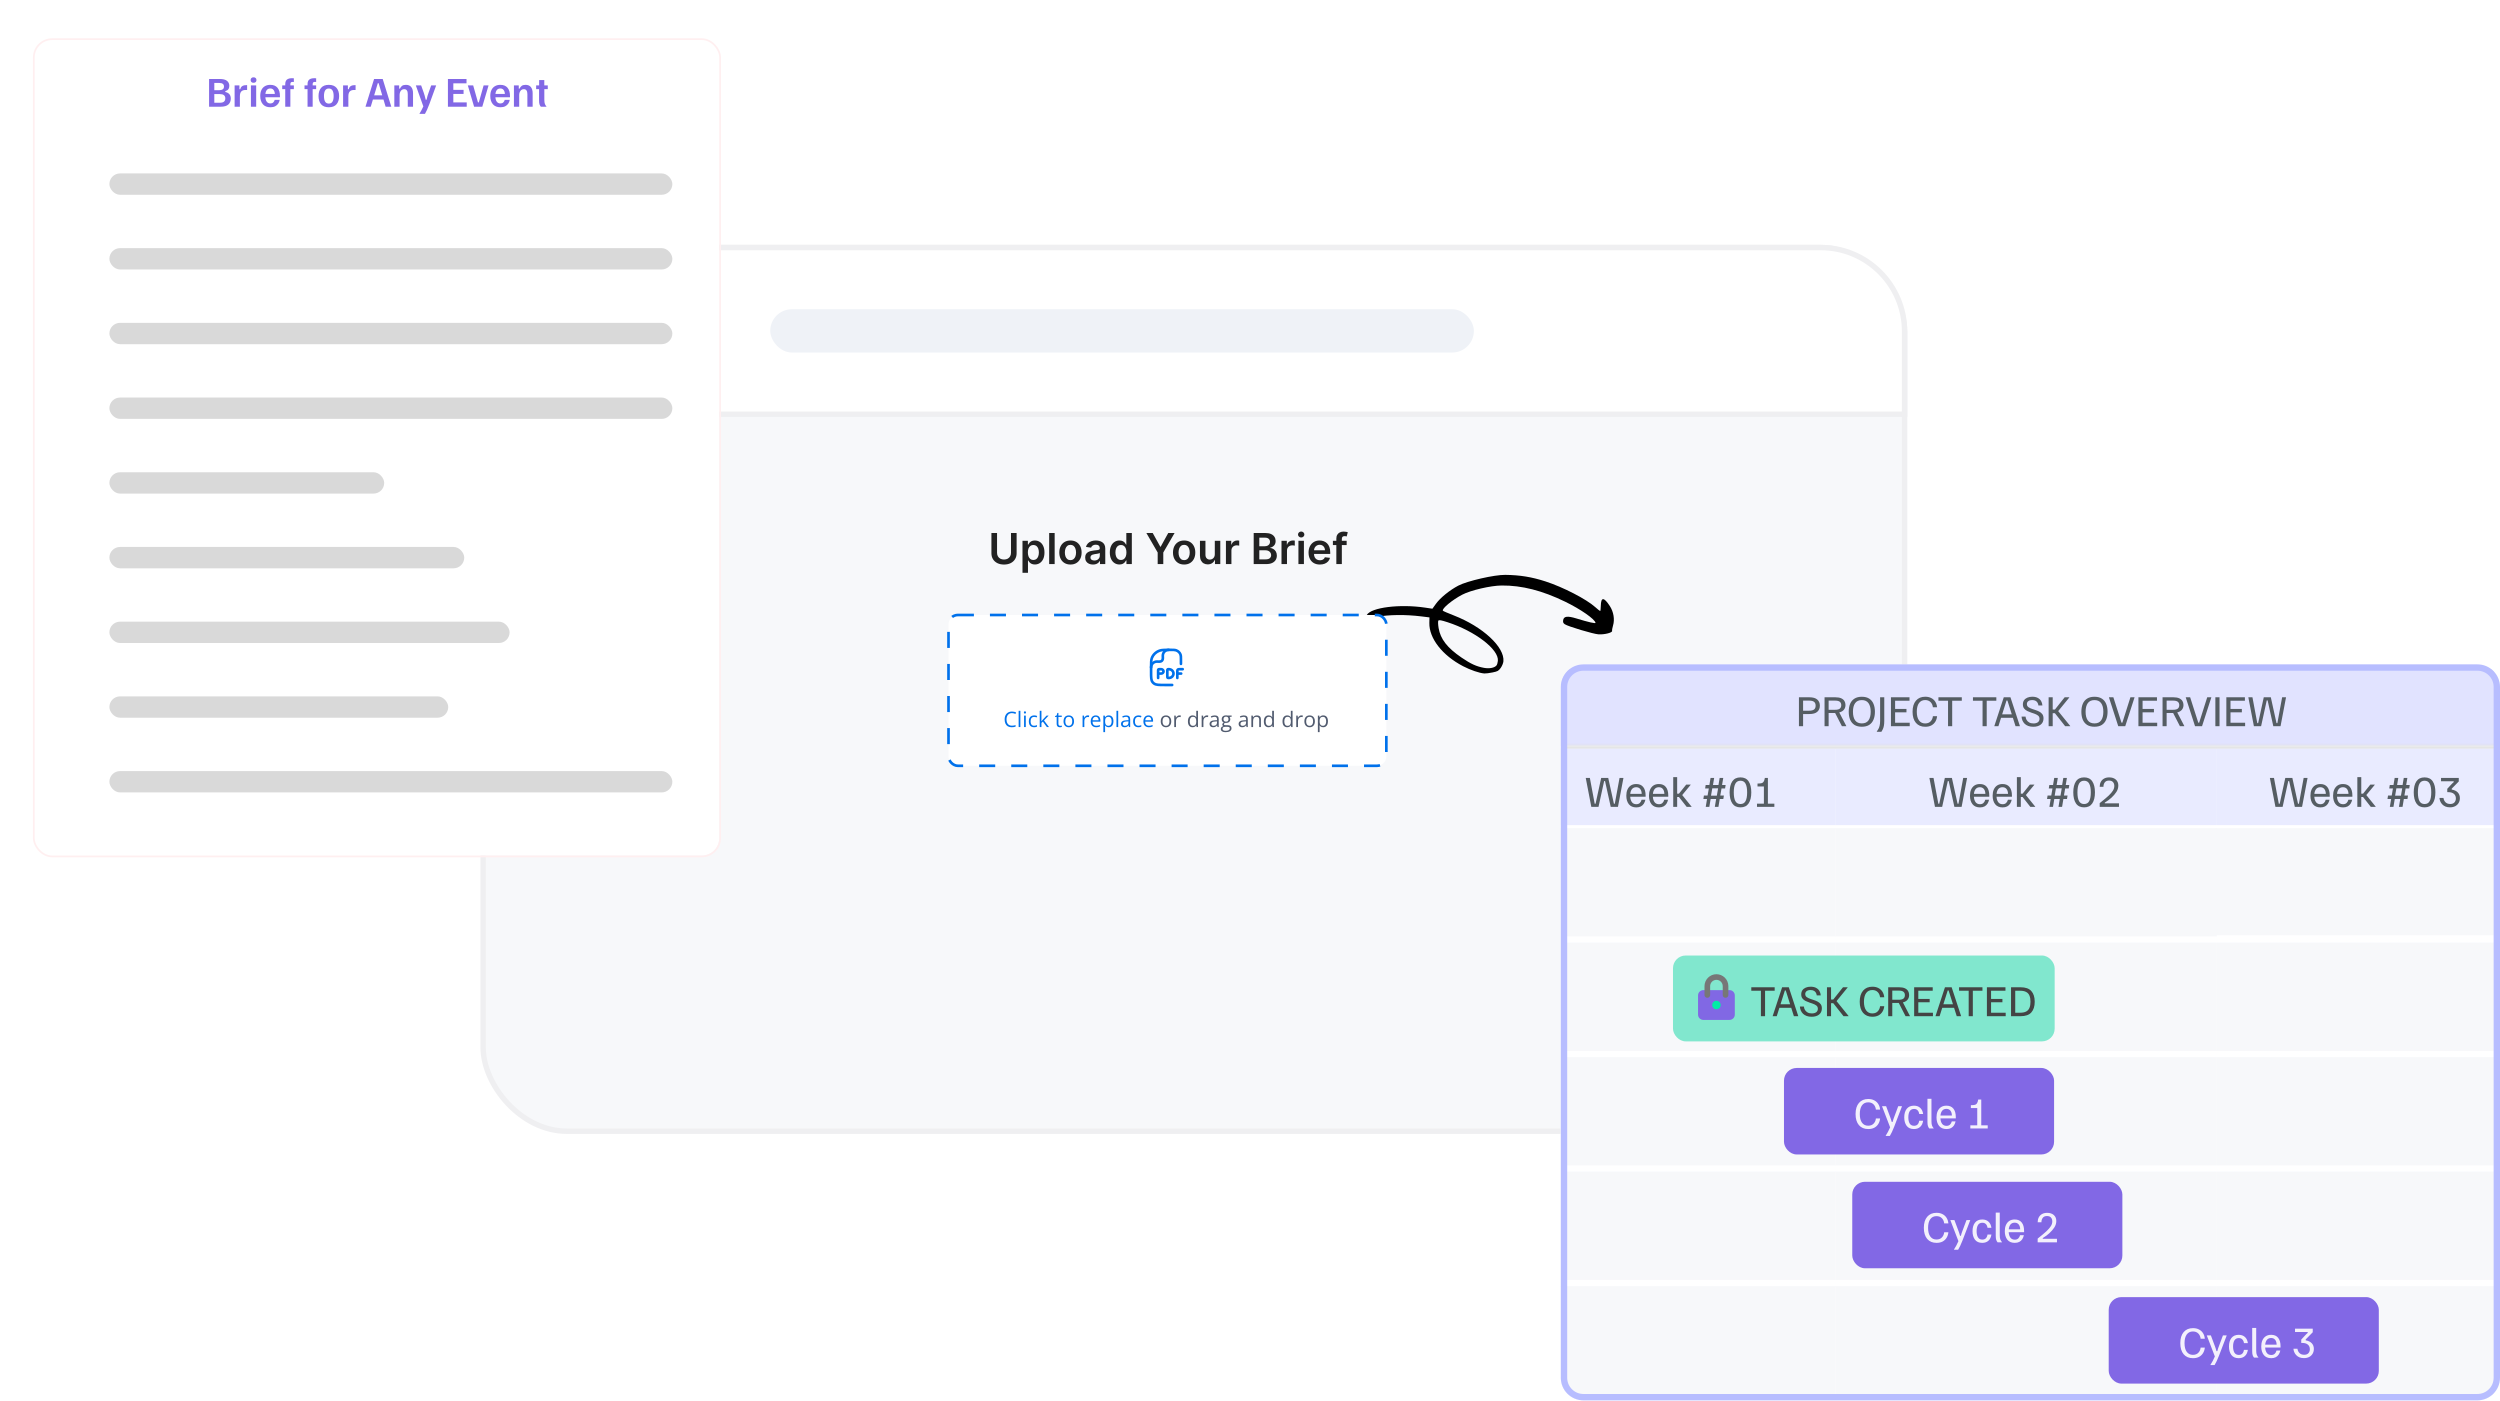 <svg xmlns="http://www.w3.org/2000/svg" width="937" height="525" viewBox="0 0 937 525" fill="none"><rect x="181.075" y="92.778" width="532.761" height="331.207" rx="31.444" fill="#F7F8FA" stroke="#EFEFF1" stroke-width="2.029"></rect><path d="M378.92 199.78H381.028V207.383C381.028 208.216 380.831 208.949 380.437 209.582C380.047 210.214 379.498 210.708 378.79 211.064C378.081 211.417 377.254 211.593 376.307 211.593C375.356 211.593 374.526 211.417 373.818 211.064C373.11 210.708 372.561 210.214 372.17 209.582C371.78 208.949 371.585 208.216 371.585 207.383V199.78H373.693V207.207C373.693 207.691 373.799 208.123 374.011 208.502C374.227 208.881 374.53 209.178 374.92 209.394C375.311 209.606 375.773 209.712 376.307 209.712C376.841 209.712 377.303 209.606 377.693 209.394C378.087 209.178 378.39 208.881 378.602 208.502C378.814 208.123 378.92 207.691 378.92 207.207V199.78ZM383.229 214.689V202.689H385.251V204.133H385.371C385.477 203.921 385.626 203.695 385.82 203.457C386.013 203.214 386.274 203.008 386.604 202.837C386.933 202.663 387.354 202.576 387.865 202.576C388.539 202.576 389.147 202.748 389.689 203.093C390.234 203.434 390.666 203.939 390.984 204.61C391.306 205.277 391.467 206.095 391.467 207.064C391.467 208.023 391.31 208.837 390.996 209.508C390.681 210.178 390.253 210.689 389.712 211.042C389.17 211.394 388.556 211.57 387.871 211.57C387.371 211.57 386.956 211.487 386.626 211.32C386.297 211.153 386.032 210.953 385.831 210.718C385.634 210.479 385.481 210.254 385.371 210.042H385.285V214.689H383.229ZM385.246 207.053C385.246 207.618 385.325 208.112 385.484 208.536C385.647 208.96 385.88 209.292 386.183 209.53C386.49 209.765 386.861 209.883 387.297 209.883C387.751 209.883 388.132 209.761 388.439 209.519C388.746 209.273 388.977 208.938 389.132 208.513C389.291 208.085 389.371 207.599 389.371 207.053C389.371 206.511 389.293 206.03 389.138 205.61C388.982 205.189 388.751 204.86 388.445 204.621C388.138 204.383 387.755 204.263 387.297 204.263C386.857 204.263 386.484 204.379 386.178 204.61C385.871 204.841 385.638 205.165 385.479 205.582C385.323 205.998 385.246 206.489 385.246 207.053ZM395.285 199.78V211.417H393.229V199.78H395.285ZM401.207 211.587C400.355 211.587 399.616 211.4 398.991 211.025C398.366 210.65 397.882 210.125 397.537 209.451C397.196 208.777 397.026 207.989 397.026 207.087C397.026 206.186 397.196 205.396 397.537 204.718C397.882 204.04 398.366 203.513 398.991 203.138C399.616 202.763 400.355 202.576 401.207 202.576C402.06 202.576 402.798 202.763 403.423 203.138C404.048 203.513 404.531 204.04 404.872 204.718C405.217 205.396 405.389 206.186 405.389 207.087C405.389 207.989 405.217 208.777 404.872 209.451C404.531 210.125 404.048 210.65 403.423 211.025C402.798 211.4 402.06 211.587 401.207 211.587ZM401.219 209.939C401.681 209.939 402.067 209.813 402.378 209.559C402.688 209.301 402.919 208.957 403.071 208.525C403.226 208.093 403.304 207.612 403.304 207.082C403.304 206.547 403.226 206.064 403.071 205.633C402.919 205.197 402.688 204.85 402.378 204.593C402.067 204.335 401.681 204.207 401.219 204.207C400.745 204.207 400.351 204.335 400.037 204.593C399.726 204.85 399.493 205.197 399.338 205.633C399.187 206.064 399.111 206.547 399.111 207.082C399.111 207.612 399.187 208.093 399.338 208.525C399.493 208.957 399.726 209.301 400.037 209.559C400.351 209.813 400.745 209.939 401.219 209.939ZM409.646 211.593C409.093 211.593 408.595 211.494 408.152 211.297C407.713 211.097 407.364 210.801 407.107 210.411C406.853 210.021 406.726 209.54 406.726 208.968C406.726 208.475 406.817 208.068 406.999 207.746C407.18 207.424 407.428 207.167 407.743 206.974C408.057 206.78 408.411 206.635 408.805 206.536C409.203 206.434 409.614 206.36 410.038 206.314C410.55 206.261 410.964 206.214 411.283 206.172C411.601 206.127 411.832 206.059 411.976 205.968C412.124 205.873 412.197 205.727 412.197 205.53V205.496C412.197 205.068 412.071 204.737 411.817 204.502C411.563 204.267 411.197 204.15 410.72 204.15C410.216 204.15 409.817 204.26 409.521 204.479C409.23 204.699 409.033 204.958 408.93 205.258L407.01 204.985C407.161 204.455 407.411 204.011 407.76 203.655C408.108 203.296 408.535 203.027 409.038 202.849C409.542 202.667 410.099 202.576 410.709 202.576C411.129 202.576 411.548 202.625 411.964 202.724C412.381 202.822 412.762 202.985 413.107 203.212C413.451 203.436 413.728 203.741 413.936 204.127C414.148 204.513 414.254 204.996 414.254 205.576V211.417H412.277V210.218H412.209C412.084 210.46 411.908 210.688 411.68 210.9C411.457 211.108 411.175 211.277 410.834 211.405C410.497 211.53 410.101 211.593 409.646 211.593ZM410.18 210.082C410.593 210.082 410.951 210 411.254 209.837C411.557 209.671 411.79 209.451 411.953 209.178C412.12 208.905 412.203 208.608 412.203 208.286V207.258C412.139 207.311 412.029 207.36 411.874 207.405C411.722 207.451 411.552 207.491 411.362 207.525C411.173 207.559 410.985 207.589 410.8 207.616C410.614 207.642 410.453 207.665 410.317 207.684C410.01 207.725 409.735 207.794 409.493 207.888C409.25 207.983 409.059 208.116 408.919 208.286C408.779 208.453 408.709 208.669 408.709 208.934C408.709 209.313 408.847 209.599 409.124 209.792C409.4 209.985 409.752 210.082 410.18 210.082ZM419.561 211.57C418.875 211.57 418.262 211.394 417.72 211.042C417.178 210.689 416.75 210.178 416.436 209.508C416.122 208.837 415.964 208.023 415.964 207.064C415.964 206.095 416.124 205.277 416.442 204.61C416.764 203.939 417.197 203.434 417.743 203.093C418.288 202.748 418.896 202.576 419.567 202.576C420.078 202.576 420.499 202.663 420.828 202.837C421.158 203.008 421.419 203.214 421.612 203.457C421.805 203.695 421.955 203.921 422.061 204.133H422.146V199.78H424.209V211.417H422.186V210.042H422.061C421.955 210.254 421.802 210.479 421.601 210.718C421.4 210.953 421.135 211.153 420.805 211.32C420.476 211.487 420.061 211.57 419.561 211.57ZM420.135 209.883C420.571 209.883 420.942 209.765 421.249 209.53C421.555 209.292 421.788 208.96 421.947 208.536C422.107 208.112 422.186 207.618 422.186 207.053C422.186 206.489 422.107 205.998 421.947 205.582C421.792 205.165 421.561 204.841 421.254 204.61C420.951 204.379 420.578 204.263 420.135 204.263C419.677 204.263 419.294 204.383 418.987 204.621C418.68 204.86 418.449 205.189 418.294 205.61C418.139 206.03 418.061 206.511 418.061 207.053C418.061 207.599 418.139 208.085 418.294 208.513C418.453 208.938 418.686 209.273 418.993 209.519C419.303 209.761 419.684 209.883 420.135 209.883ZM429.665 199.78H432.045L434.892 204.928H435.006L437.852 199.78H440.233L436 207.076V211.417H433.898V207.076L429.665 199.78ZM443.817 211.587C442.964 211.587 442.226 211.4 441.601 211.025C440.976 210.65 440.491 210.125 440.146 209.451C439.805 208.777 439.635 207.989 439.635 207.087C439.635 206.186 439.805 205.396 440.146 204.718C440.491 204.04 440.976 203.513 441.601 203.138C442.226 202.763 442.964 202.576 443.817 202.576C444.669 202.576 445.408 202.763 446.033 203.138C446.658 203.513 447.141 204.04 447.482 204.718C447.826 205.396 447.999 206.186 447.999 207.087C447.999 207.989 447.826 208.777 447.482 209.451C447.141 210.125 446.658 210.65 446.033 211.025C445.408 211.4 444.669 211.587 443.817 211.587ZM443.828 209.939C444.29 209.939 444.677 209.813 444.987 209.559C445.298 209.301 445.529 208.957 445.68 208.525C445.836 208.093 445.913 207.612 445.913 207.082C445.913 206.547 445.836 206.064 445.68 205.633C445.529 205.197 445.298 204.85 444.987 204.593C444.677 204.335 444.29 204.207 443.828 204.207C443.355 204.207 442.961 204.335 442.646 204.593C442.336 204.85 442.103 205.197 441.947 205.633C441.796 206.064 441.72 206.547 441.72 207.082C441.72 207.612 441.796 208.093 441.947 208.525C442.103 208.957 442.336 209.301 442.646 209.559C442.961 209.813 443.355 209.939 443.828 209.939ZM455.307 207.746V202.689H457.364V211.417H455.369V209.866H455.278C455.081 210.354 454.758 210.754 454.307 211.064C453.86 211.375 453.309 211.53 452.653 211.53C452.081 211.53 451.576 211.403 451.136 211.15C450.701 210.892 450.36 210.519 450.114 210.03C449.867 209.538 449.744 208.943 449.744 208.246V202.689H451.801V207.928C451.801 208.481 451.953 208.921 452.256 209.246C452.559 209.572 452.956 209.735 453.449 209.735C453.752 209.735 454.045 209.661 454.33 209.513C454.614 209.366 454.847 209.146 455.028 208.854C455.214 208.559 455.307 208.189 455.307 207.746ZM459.479 211.417V202.689H461.473V204.144H461.564C461.723 203.64 461.996 203.252 462.382 202.979C462.772 202.703 463.217 202.564 463.717 202.564C463.831 202.564 463.958 202.57 464.098 202.582C464.242 202.589 464.361 202.602 464.456 202.621V204.513C464.369 204.483 464.231 204.457 464.041 204.434C463.856 204.407 463.676 204.394 463.501 204.394C463.126 204.394 462.789 204.475 462.49 204.638C462.195 204.797 461.962 205.019 461.791 205.303C461.621 205.587 461.535 205.915 461.535 206.286V211.417H459.479ZM469.882 211.417V199.78H474.337C475.178 199.78 475.876 199.913 476.433 200.178C476.994 200.439 477.412 200.797 477.689 201.252C477.969 201.707 478.109 202.222 478.109 202.797C478.109 203.271 478.018 203.676 477.837 204.013C477.655 204.347 477.41 204.618 477.104 204.826C476.797 205.034 476.454 205.184 476.075 205.275V205.388C476.488 205.411 476.884 205.538 477.263 205.769C477.645 205.996 477.958 206.318 478.2 206.735C478.443 207.152 478.564 207.655 478.564 208.246C478.564 208.849 478.418 209.39 478.126 209.871C477.835 210.349 477.395 210.725 476.808 211.002C476.221 211.278 475.482 211.417 474.592 211.417H469.882ZM471.99 209.655H474.257C475.022 209.655 475.573 209.51 475.91 209.218C476.251 208.922 476.422 208.544 476.422 208.082C476.422 207.737 476.337 207.426 476.166 207.15C475.996 206.869 475.753 206.65 475.439 206.491C475.125 206.328 474.75 206.246 474.314 206.246H471.99V209.655ZM471.99 204.729H474.075C474.439 204.729 474.767 204.663 475.058 204.53C475.35 204.394 475.579 204.203 475.746 203.957C475.916 203.707 476.001 203.411 476.001 203.07C476.001 202.619 475.842 202.248 475.524 201.957C475.21 201.665 474.742 201.519 474.121 201.519H471.99V204.729ZM480.307 211.417V202.689H482.301V204.144H482.392C482.551 203.64 482.824 203.252 483.21 202.979C483.6 202.703 484.045 202.564 484.545 202.564C484.659 202.564 484.786 202.57 484.926 202.582C485.07 202.589 485.189 202.602 485.284 202.621V204.513C485.197 204.483 485.059 204.457 484.869 204.434C484.684 204.407 484.504 204.394 484.33 204.394C483.955 204.394 483.617 204.475 483.318 204.638C483.023 204.797 482.79 205.019 482.619 205.303C482.449 205.587 482.364 205.915 482.364 206.286V211.417H480.307ZM486.651 211.417V202.689H488.707V211.417H486.651ZM487.685 201.451C487.359 201.451 487.079 201.343 486.844 201.127C486.609 200.907 486.491 200.644 486.491 200.337C486.491 200.027 486.609 199.763 486.844 199.547C487.079 199.328 487.359 199.218 487.685 199.218C488.014 199.218 488.294 199.328 488.526 199.547C488.76 199.763 488.878 200.027 488.878 200.337C488.878 200.644 488.76 200.907 488.526 201.127C488.294 201.343 488.014 201.451 487.685 201.451ZM494.686 211.587C493.811 211.587 493.055 211.405 492.419 211.042C491.786 210.674 491.3 210.155 490.959 209.485C490.618 208.811 490.447 208.017 490.447 207.104C490.447 206.207 490.618 205.419 490.959 204.741C491.303 204.059 491.785 203.528 492.402 203.15C493.019 202.767 493.745 202.576 494.578 202.576C495.116 202.576 495.624 202.663 496.101 202.837C496.582 203.008 497.006 203.273 497.374 203.633C497.745 203.993 498.036 204.451 498.249 205.008C498.461 205.561 498.567 206.22 498.567 206.985V207.616H491.413V206.229H496.595C496.591 205.835 496.506 205.485 496.339 205.178C496.173 204.868 495.94 204.623 495.641 204.445C495.345 204.267 495 204.178 494.607 204.178C494.186 204.178 493.817 204.28 493.499 204.485C493.18 204.686 492.932 204.951 492.754 205.28C492.58 205.606 492.491 205.964 492.487 206.354V207.564C492.487 208.072 492.58 208.508 492.766 208.871C492.951 209.231 493.211 209.508 493.544 209.701C493.877 209.89 494.267 209.985 494.714 209.985C495.014 209.985 495.285 209.943 495.527 209.86C495.769 209.773 495.98 209.646 496.158 209.479C496.336 209.313 496.47 209.106 496.561 208.86L498.482 209.076C498.36 209.583 498.129 210.027 497.788 210.405C497.451 210.78 497.019 211.072 496.493 211.28C495.966 211.485 495.364 211.587 494.686 211.587ZM504.727 202.689V204.28H499.568V202.689H504.727ZM500.858 211.417V201.866C500.858 201.278 500.979 200.79 501.222 200.4C501.468 200.01 501.797 199.718 502.21 199.525C502.623 199.332 503.081 199.235 503.585 199.235C503.941 199.235 504.258 199.263 504.534 199.32C504.811 199.377 505.015 199.428 505.148 199.474L504.739 201.064C504.651 201.038 504.542 201.011 504.409 200.985C504.276 200.955 504.129 200.939 503.966 200.939C503.583 200.939 503.312 201.032 503.153 201.218C502.998 201.4 502.92 201.661 502.92 202.002V211.417H500.858Z" fill="#222222"></path><path d="M212.519 92.779H682.392C699.758 92.779 713.836 106.856 713.836 124.222V155.248H181.075V124.222C181.075 106.856 195.153 92.779 212.519 92.779Z" fill="white" stroke="#EFEFF1" stroke-width="2.029"></path><circle cx="221.741" cy="124.014" r="4.057" fill="#EC5854"></circle><circle cx="237.97" cy="124.014" r="4.057" fill="#FACB5F"></circle><circle cx="254.199" cy="124.014" r="4.057" fill="#1CB36D"></circle><rect x="288.687" y="115.9" width="263.725" height="16.229" rx="8.115" fill="#EFF2F7"></rect><path fill-rule="evenodd" clip-rule="evenodd" d="M556.313 252.416C554.463 252.275 551.119 251.13 548.36 249.694C540.586 245.647 535.587 239.23 535.719 233.466L535.766 231.403L532.8 231.035C526.703 230.279 520.592 230.351 515.731 231.238C512.309 231.863 511.577 231.707 512.267 230.5C513.889 227.661 524.595 226.313 534.163 227.742L536.869 228.147L538.185 226.312C539.79 224.075 543.33 221.198 546.575 219.495C549.922 217.739 560.092 215.407 564.178 215.46C569.706 215.531 574.087 216.245 579.247 217.915C585.825 220.043 594.574 224.558 597.878 227.531C598.802 228.363 599.646 229.032 599.752 229.017C599.858 229.002 599.961 228.152 599.98 227.128C600.044 223.704 601.121 223.713 603.369 227.156C604.779 229.315 605.25 232.179 604.567 234.435C604.309 235.286 604.151 236.197 604.216 236.461C604.377 237.123 601.364 237.886 599.12 237.751C597.197 237.636 587.602 234.762 586.48 233.965C585.903 233.555 585.774 233.249 585.863 232.506C586.048 230.965 587.447 230.761 590.791 231.786C595.508 233.233 598.084 233.813 597.994 233.409C597.683 231.998 592.392 228.323 586.655 225.532C578.026 221.335 570.399 219.387 562.827 219.447C558.707 219.479 551.235 221.219 548.029 222.894C544.316 224.832 540.31 228.161 540.798 228.902C540.882 229.03 542.721 229.823 544.884 230.664C555.75 234.886 564.022 242.558 563.474 247.904C563.404 248.584 562.942 249.691 562.447 250.364C561.626 251.481 561.355 251.629 559.383 252.037C558.193 252.284 556.811 252.454 556.313 252.416ZM560.91 249.377C561.113 249.116 561.335 248.363 561.403 247.705C561.841 243.434 552.933 236.587 542.542 233.209C540.165 232.436 539.3 232.29 539.086 232.626C538.928 232.872 538.976 234.127 539.193 235.415C539.884 239.531 542.445 242.823 547.78 246.457C551.287 248.846 553.357 249.792 556.227 250.316C558.254 250.687 560.193 250.298 560.91 249.377Z" fill="black"></path><g clip-path="url(#clip0_1402_2331)"><path d="M585 257.462C585 252.788 588.788 249 593.462 249H928.538C933.212 249 937 252.788 937 257.462V516.385C937 521.058 933.212 524.846 928.538 524.846H593.462C588.788 524.846 585 521.058 585 516.385V257.462Z" fill="white"></path><g clip-path="url(#clip1_1402_2331)"><path d="M401.732 250.837H2547.49V310.441H401.732V250.837Z" fill="white"></path><path d="M501.868 250.837H1072.88V279.447H501.868V250.837Z" fill="#E1E3FF"></path><path d="M674.241 272.187V261.339H678.107C679.489 261.339 680.495 261.626 681.125 262.201C681.765 262.767 682.085 263.527 682.085 264.482C682.085 265.437 681.765 266.202 681.125 266.777C680.495 267.342 679.489 267.625 678.107 267.625H675.799V272.187H674.241ZM675.799 266.373H678.038C678.909 266.373 679.535 266.22 679.915 265.914C680.305 265.608 680.499 265.131 680.499 264.482C680.499 263.833 680.305 263.355 679.915 263.049C679.535 262.743 678.909 262.59 678.038 262.59H675.799V266.373ZM683.841 272.187V261.339H687.888C688.806 261.339 689.543 261.469 690.099 261.728C690.655 261.988 691.059 262.335 691.309 262.771C691.559 263.207 691.685 263.694 691.685 264.232C691.685 264.936 691.485 265.53 691.086 266.012C690.697 266.494 690.118 266.828 689.348 267.013L691.99 272.103V272.187H690.349L687.804 267.222H685.37V272.187H683.841ZM685.37 266.026H687.79C688.625 266.026 689.218 265.877 689.571 265.581C689.923 265.275 690.099 264.848 690.099 264.301C690.099 263.745 689.923 263.323 689.571 263.035C689.218 262.739 688.625 262.59 687.79 262.59H685.37V266.026ZM697.812 272.381C696.709 272.381 695.791 272.154 695.059 271.7C694.335 271.236 693.793 270.583 693.431 269.739C693.079 268.895 692.903 267.903 692.903 266.763C692.903 265.613 693.079 264.621 693.431 263.787C693.793 262.943 694.335 262.294 695.059 261.839C695.791 261.376 696.709 261.144 697.812 261.144C698.925 261.144 699.843 261.376 700.566 261.839C701.289 262.294 701.827 262.943 702.179 263.787C702.541 264.621 702.722 265.613 702.722 266.763C702.722 267.903 702.541 268.895 702.179 269.739C701.827 270.583 701.289 271.236 700.566 271.7C699.843 272.154 698.925 272.381 697.812 272.381ZM697.812 271.13C698.944 271.13 699.778 270.75 700.316 269.989C700.863 269.22 701.136 268.144 701.136 266.763C701.136 265.381 700.863 264.31 700.316 263.55C699.778 262.781 698.944 262.396 697.812 262.396C696.681 262.396 695.842 262.781 695.295 263.55C694.757 264.31 694.488 265.381 694.488 266.763C694.488 268.144 694.757 269.22 695.295 269.989C695.842 270.75 696.681 271.13 697.812 271.13ZM703.415 274.273V274.189C703.638 273.884 703.842 273.559 704.027 273.216C704.222 272.873 704.375 272.46 704.486 271.978C704.606 271.496 704.667 270.898 704.667 270.184V261.339H706.224V270.184C706.224 270.954 706.173 271.589 706.071 272.089C705.969 272.59 705.835 273.007 705.668 273.341C705.51 273.684 705.339 273.995 705.153 274.273H703.415ZM708.728 272.187V261.339H715.682V262.646H710.285V265.72H714.541V266.971H710.285V270.879H715.765V272.187H708.728ZM721.585 272.395C720.092 272.395 718.924 271.904 718.08 270.921C717.246 269.929 716.829 268.543 716.829 266.763C716.829 264.973 717.25 263.587 718.094 262.604C718.938 261.622 720.102 261.13 721.585 261.13C722.447 261.13 723.194 261.297 723.824 261.631C724.464 261.955 724.969 262.414 725.34 263.008C725.72 263.601 725.947 264.296 726.022 265.094H724.45C724.357 264.269 724.056 263.61 723.546 263.119C723.045 262.628 722.382 262.382 721.557 262.382C720.547 262.382 719.768 262.767 719.221 263.536C718.683 264.296 718.414 265.372 718.414 266.763C718.414 268.163 718.688 269.243 719.235 270.003C719.791 270.764 720.56 271.144 721.543 271.144C722.415 271.144 723.096 270.884 723.588 270.365C724.088 269.846 724.376 269.201 724.45 268.432H726.022C725.947 269.22 725.72 269.915 725.34 270.518C724.969 271.111 724.469 271.575 723.838 271.909C723.208 272.233 722.457 272.395 721.585 272.395ZM730.124 272.187V262.646H726.522V261.339H735.284V262.646H731.682V272.187H730.124ZM743.065 272.187V262.646H739.463V261.339H748.225V262.646H744.622V272.187H743.065ZM747.482 272.187V272.103L751.015 261.339H753.518L757.051 272.103V272.187H755.424L752.378 262.549H752.044L748.998 272.187H747.482ZM749.777 269.03L750.208 267.722H754.214L754.645 269.03H749.777ZM762.085 272.395C761.38 272.395 760.759 272.298 760.221 272.103C759.693 271.909 759.243 271.64 758.872 271.297C758.511 270.944 758.228 270.536 758.024 270.073C757.829 269.609 757.713 269.109 757.676 268.571H759.178C759.206 268.997 759.331 269.41 759.554 269.809C759.776 270.198 760.101 270.518 760.527 270.768C760.963 271.019 761.506 271.144 762.155 271.144C762.859 271.144 763.411 270.991 763.81 270.685C764.208 270.369 764.408 269.943 764.408 269.405C764.408 268.867 764.213 268.455 763.824 268.167C763.443 267.88 762.961 267.639 762.377 267.444L761.334 267.097C760.806 266.92 760.3 266.716 759.818 266.485C759.336 266.244 758.942 265.928 758.636 265.539C758.33 265.149 758.177 264.64 758.177 264.009C758.177 263.397 758.325 262.878 758.622 262.451C758.919 262.025 759.331 261.7 759.86 261.478C760.388 261.246 761 261.13 761.696 261.13C762.539 261.13 763.235 261.283 763.782 261.589C764.329 261.886 764.742 262.28 765.02 262.771C765.298 263.263 765.455 263.805 765.493 264.398H763.99C763.963 264.055 763.865 263.731 763.698 263.425C763.541 263.119 763.295 262.869 762.961 262.674C762.628 262.479 762.187 262.382 761.64 262.382C761.047 262.382 760.569 262.516 760.208 262.785C759.855 263.045 759.679 263.406 759.679 263.87C759.679 264.389 759.883 264.788 760.291 265.066C760.708 265.344 761.204 265.576 761.779 265.761L762.836 266.109C763.365 266.276 763.861 266.48 764.324 266.721C764.797 266.962 765.177 267.282 765.465 267.681C765.761 268.07 765.91 268.594 765.91 269.252C765.91 270.254 765.562 271.028 764.867 271.575C764.171 272.122 763.244 272.395 762.085 272.395ZM767.825 272.187V261.339H769.355V265.928H770.189L773.833 261.339H775.571V261.422L771.413 266.526L775.919 272.103V272.187H774.028L770.189 267.319H769.355V272.187H767.825ZM785.007 272.381C783.904 272.381 782.986 272.154 782.253 271.7C781.53 271.236 780.988 270.583 780.626 269.739C780.274 268.895 780.098 267.903 780.098 266.763C780.098 265.613 780.274 264.621 780.626 263.787C780.988 262.943 781.53 262.294 782.253 261.839C782.986 261.376 783.904 261.144 785.007 261.144C786.12 261.144 787.038 261.376 787.761 261.839C788.484 262.294 789.022 262.943 789.374 263.787C789.736 264.621 789.917 265.613 789.917 266.763C789.917 267.903 789.736 268.895 789.374 269.739C789.022 270.583 788.484 271.236 787.761 271.7C787.038 272.154 786.12 272.381 785.007 272.381ZM785.007 271.13C786.138 271.13 786.973 270.75 787.511 269.989C788.058 269.22 788.331 268.144 788.331 266.763C788.331 265.381 788.058 264.31 787.511 263.55C786.973 262.781 786.138 262.396 785.007 262.396C783.876 262.396 783.037 262.781 782.49 263.55C781.952 264.31 781.683 265.381 781.683 266.763C781.683 268.144 781.952 269.22 782.49 269.989C783.037 270.75 783.876 271.13 785.007 271.13ZM793.921 272.187L790.444 261.422V261.339H792.085L795.131 270.852H795.465L798.483 261.339H800.013V261.422L796.536 272.187H793.921ZM801.48 272.187V261.339H808.434V262.646H803.038V265.72H807.294V266.971H803.038V270.879H808.518V272.187H801.48ZM810.526 272.187V261.339H814.573C815.491 261.339 816.228 261.469 816.784 261.728C817.34 261.988 817.744 262.335 817.994 262.771C818.244 263.207 818.37 263.694 818.37 264.232C818.37 264.936 818.17 265.53 817.772 266.012C817.382 266.494 816.803 266.828 816.033 267.013L818.676 272.103V272.187H817.035L814.489 267.222H812.056V272.187H810.526ZM812.056 266.026H814.475C815.31 266.026 815.903 265.877 816.256 265.581C816.608 265.275 816.784 264.848 816.784 264.301C816.784 263.745 816.608 263.323 816.256 263.035C815.903 262.739 815.31 262.59 814.475 262.59H812.056V266.026ZM822.703 272.187L819.226 261.422V261.339H820.868L823.913 270.852H824.247L827.265 261.339H828.795V261.422L825.318 272.187H822.703ZM830.318 272.187V261.339H831.876V272.187H830.318ZM834.435 272.187V261.339H841.389V262.646H835.993V265.72H840.248V266.971H835.993V270.879H841.472V272.187H834.435ZM844.76 272.187L842.688 261.422V261.339H844.218L846.026 271.019H846.359L848.459 261.339H851.102L853.23 271.019H853.564L855.344 261.339H856.79V261.422L854.746 272.187H852.034L849.906 262.521H849.572L847.458 272.187H844.76Z" fill="#555D63"></path><mask id="path-14-inside-1_1402_2331" fill="white"><path d="M401.732 279.446H2547.49V309.249H401.732V279.446Z"></path></mask><path d="M401.732 279.446V280.638H2547.49V279.446V278.254H401.732V279.446Z" fill="#DFE0E1" mask="url(#path-14-inside-1_1402_2331)"></path><path d="M544.783 280.638H687.834V309.249H544.783V280.638Z" fill="#E9EBFF"></path><path d="M596.422 302.407L594.35 291.642V291.559H595.88L597.688 301.239H598.022L600.122 291.559H602.764L604.892 301.239H605.226L607.006 291.559H608.452V291.642L606.408 302.407H603.696L601.568 292.741H601.234L599.12 302.407H596.422ZM613.285 302.616C612.061 302.616 611.129 302.217 610.489 301.42C609.859 300.613 609.544 299.551 609.544 298.235C609.544 297.363 609.683 296.603 609.961 295.954C610.248 295.296 610.666 294.781 611.213 294.41C611.769 294.039 612.455 293.854 613.271 293.854C614.411 293.854 615.278 294.225 615.872 294.966C616.474 295.708 616.776 296.784 616.776 298.193V298.624H611.004C611.05 299.44 611.259 300.112 611.63 300.641C612.01 301.16 612.566 301.42 613.299 301.42C613.827 301.42 614.254 301.271 614.578 300.974C614.903 300.678 615.135 300.265 615.274 299.737H616.692C616.572 300.302 616.372 300.803 616.094 301.239C615.816 301.665 615.445 302.004 614.982 302.254C614.518 302.495 613.952 302.616 613.285 302.616ZM611.018 297.539H615.315C615.288 296.733 615.093 296.116 614.731 295.69C614.37 295.263 613.878 295.05 613.257 295.05C612.599 295.05 612.08 295.268 611.699 295.703C611.329 296.139 611.101 296.751 611.018 297.539ZM621.776 302.616C620.552 302.616 619.621 302.217 618.981 301.42C618.35 300.613 618.035 299.551 618.035 298.235C618.035 297.363 618.174 296.603 618.452 295.954C618.74 295.296 619.157 294.781 619.704 294.41C620.26 294.039 620.946 293.854 621.762 293.854C622.903 293.854 623.77 294.225 624.363 294.966C624.966 295.708 625.267 296.784 625.267 298.193V298.624H619.495C619.542 299.44 619.75 300.112 620.121 300.641C620.501 301.16 621.058 301.42 621.79 301.42C622.319 301.42 622.745 301.271 623.07 300.974C623.394 300.678 623.626 300.265 623.765 299.737H625.184C625.063 300.302 624.864 300.803 624.586 301.239C624.307 301.665 623.937 302.004 623.473 302.254C623.009 302.495 622.444 302.616 621.776 302.616ZM619.509 297.539H623.807C623.779 296.733 623.584 296.116 623.223 295.69C622.861 295.263 622.37 295.05 621.748 295.05C621.09 295.05 620.571 295.268 620.191 295.703C619.82 296.139 619.593 296.751 619.509 297.539ZM627.124 302.407V291.281H628.599V297.47H629.266L631.992 294.062H633.661V294.146L630.49 297.984L633.995 302.324V302.407H632.159L629.266 298.721H628.599V302.407H627.124ZM639.311 302.407L639.798 299.459H638.421L638.629 298.165H640.006L640.465 295.523H639.074L639.283 294.229H640.674L641.119 291.559H642.468L642.023 294.229H644.081L644.526 291.559H645.875L645.43 294.229H646.765L646.557 295.523H645.222L644.763 298.165H646.112L645.903 299.459H644.554L644.067 302.407H642.718L643.205 299.459H641.147L640.66 302.407H639.311ZM641.286 298.221H643.469L643.942 295.467H641.759L641.286 298.221ZM652.322 302.602C650.95 302.602 649.93 302.106 649.262 301.114C648.595 300.121 648.261 298.745 648.261 296.983C648.261 295.221 648.595 293.844 649.262 292.852C649.93 291.86 650.95 291.364 652.322 291.364C653.703 291.364 654.723 291.86 655.382 292.852C656.049 293.844 656.383 295.221 656.383 296.983C656.383 298.745 656.049 300.121 655.382 301.114C654.723 302.106 653.703 302.602 652.322 302.602ZM652.322 301.35C653.203 301.35 653.838 300.988 654.227 300.265C654.626 299.533 654.825 298.439 654.825 296.983C654.825 295.527 654.626 294.438 654.227 293.715C653.838 292.982 653.203 292.616 652.322 292.616C651.45 292.616 650.815 292.982 650.417 293.715C650.018 294.438 649.819 295.527 649.819 296.983C649.819 298.439 650.018 299.533 650.417 300.265C650.815 300.988 651.45 301.35 652.322 301.35ZM658.52 302.407V301.211H661.107V294.758H658.715V293.673L659.438 293.645C659.791 293.627 660.101 293.576 660.37 293.492C660.639 293.399 660.862 293.209 661.038 292.922C661.223 292.625 661.367 292.171 661.469 291.559H662.609V301.211H665.029V302.407H658.52Z" fill="#555D63"></path><path d="M687.834 280.638H830.885V309.249H687.834V280.638Z" fill="#E9EBFF"></path><path d="M725.227 302.407L723.155 291.642V291.559H724.685L726.493 301.239H726.826L728.926 291.559H731.569L733.697 301.239H734.031L735.811 291.559H737.257V291.642L735.213 302.407H732.501L730.373 292.741H730.039L727.925 302.407H725.227ZM742.09 302.616C740.866 302.616 739.934 302.217 739.294 301.42C738.664 300.613 738.348 299.551 738.348 298.235C738.348 297.363 738.488 296.603 738.766 295.954C739.053 295.296 739.47 294.781 740.017 294.41C740.574 294.039 741.26 293.854 742.076 293.854C743.216 293.854 744.083 294.225 744.676 294.966C745.279 295.708 745.58 296.784 745.58 298.193V298.624H739.809C739.855 299.44 740.064 300.112 740.435 300.641C740.815 301.16 741.371 301.42 742.104 301.42C742.632 301.42 743.059 301.271 743.383 300.974C743.708 300.678 743.939 300.265 744.078 299.737H745.497C745.376 300.302 745.177 300.803 744.899 301.239C744.621 301.665 744.25 302.004 743.786 302.254C743.323 302.495 742.757 302.616 742.09 302.616ZM739.823 297.539H744.12C744.092 296.733 743.898 296.116 743.536 295.69C743.174 295.263 742.683 295.05 742.062 295.05C741.403 295.05 740.884 295.268 740.504 295.703C740.133 296.139 739.906 296.751 739.823 297.539ZM750.581 302.616C749.357 302.616 748.425 302.217 747.785 301.42C747.155 300.613 746.84 299.551 746.84 298.235C746.84 297.363 746.979 296.603 747.257 295.954C747.544 295.296 747.962 294.781 748.509 294.41C749.065 294.039 749.751 293.854 750.567 293.854C751.707 293.854 752.574 294.225 753.168 294.966C753.77 295.708 754.072 296.784 754.072 298.193V298.624H748.3C748.346 299.44 748.555 300.112 748.926 300.641C749.306 301.16 749.862 301.42 750.595 301.42C751.123 301.42 751.55 301.271 751.874 300.974C752.199 300.678 752.431 300.265 752.57 299.737H753.988C753.868 300.302 753.668 300.803 753.39 301.239C753.112 301.665 752.741 302.004 752.278 302.254C751.814 302.495 751.248 302.616 750.581 302.616ZM748.314 297.539H752.611C752.584 296.733 752.389 296.116 752.027 295.69C751.666 295.263 751.174 295.05 750.553 295.05C749.895 295.05 749.376 295.268 748.995 295.703C748.625 296.139 748.397 296.751 748.314 297.539ZM755.929 302.407V291.281H757.403V297.47H758.071L760.797 294.062H762.466V294.146L759.295 297.984L762.8 302.324V302.407H760.964L758.071 298.721H757.403V302.407H755.929ZM768.116 302.407L768.602 299.459H767.225L767.434 298.165H768.811L769.27 295.523H767.879L768.088 294.229H769.478L769.924 291.559H771.273L770.828 294.229H772.886L773.331 291.559H774.68L774.235 294.229H775.57L775.361 295.523H774.026L773.567 298.165H774.916L774.708 299.459H773.359L772.872 302.407H771.523L772.01 299.459H769.951L769.465 302.407H768.116ZM770.09 298.221H772.274L772.747 295.467H770.563L770.09 298.221ZM781.127 302.602C779.754 302.602 778.734 302.106 778.067 301.114C777.399 300.121 777.066 298.745 777.066 296.983C777.066 295.221 777.399 293.844 778.067 292.852C778.734 291.86 779.754 291.364 781.127 291.364C782.508 291.364 783.528 291.86 784.186 292.852C784.854 293.844 785.188 295.221 785.188 296.983C785.188 298.745 784.854 300.121 784.186 301.114C783.528 302.106 782.508 302.602 781.127 302.602ZM781.127 301.35C782.007 301.35 782.643 300.988 783.032 300.265C783.431 299.533 783.63 298.439 783.63 296.983C783.63 295.527 783.431 294.438 783.032 293.715C782.643 292.982 782.007 292.616 781.127 292.616C780.255 292.616 779.62 292.982 779.221 293.715C778.823 294.438 778.623 295.527 778.623 296.983C778.623 298.439 778.823 299.533 779.221 300.265C779.62 300.988 780.255 301.35 781.127 301.35ZM786.964 302.407V301.016C787.77 300.376 788.433 299.839 788.952 299.403C789.481 298.967 789.944 298.559 790.343 298.179C791.066 297.484 791.595 296.862 791.929 296.315C792.272 295.759 792.443 295.18 792.443 294.577C792.443 293.974 792.276 293.488 791.942 293.117C791.609 292.746 791.113 292.56 790.454 292.56C789.731 292.56 789.203 292.787 788.869 293.242C788.535 293.687 788.368 294.239 788.368 294.897H786.964C786.964 294.22 787.098 293.617 787.367 293.089C787.645 292.551 788.048 292.129 788.577 291.823C789.115 291.517 789.764 291.364 790.524 291.364C791.562 291.364 792.392 291.638 793.013 292.185C793.635 292.732 793.945 293.474 793.945 294.41C793.945 295.282 793.699 296.093 793.208 296.844C792.726 297.586 792.109 298.3 791.358 298.986C791.071 299.255 790.719 299.547 790.301 299.862C789.893 300.177 789.416 300.497 788.869 300.822V301.1H794.196V302.407H786.964Z" fill="#555D63"></path><path d="M830.885 280.638H973.936V309.249H830.885V280.638Z" fill="#E9EBFF"></path><path d="M852.829 302.407L850.756 291.642V291.559H852.286L854.094 301.239H854.428L856.528 291.559H859.17L861.298 301.239H861.632L863.412 291.559H864.859V291.642L862.814 302.407H860.102L857.974 292.741H857.641L855.527 302.407H852.829ZM869.691 302.616C868.467 302.616 867.535 302.217 866.896 301.42C866.265 300.613 865.95 299.551 865.95 298.235C865.95 297.363 866.089 296.603 866.367 295.954C866.655 295.296 867.072 294.781 867.619 294.41C868.175 294.039 868.861 293.854 869.677 293.854C870.818 293.854 871.685 294.225 872.278 294.966C872.881 295.708 873.182 296.784 873.182 298.193V298.624H867.41C867.457 299.44 867.665 300.112 868.036 300.641C868.416 301.16 868.973 301.42 869.705 301.42C870.234 301.42 870.66 301.271 870.985 300.974C871.309 300.678 871.541 300.265 871.68 299.737H873.099C872.978 300.302 872.779 300.803 872.501 301.239C872.222 301.665 871.852 302.004 871.388 302.254C870.924 302.495 870.359 302.616 869.691 302.616ZM867.424 297.539H871.722C871.694 296.733 871.499 296.116 871.138 295.69C870.776 295.263 870.285 295.05 869.663 295.05C869.005 295.05 868.486 295.268 868.106 295.703C867.735 296.139 867.508 296.751 867.424 297.539ZM878.182 302.616C876.959 302.616 876.027 302.217 875.387 301.42C874.757 300.613 874.441 299.551 874.441 298.235C874.441 297.363 874.58 296.603 874.859 295.954C875.146 295.296 875.563 294.781 876.11 294.41C876.667 294.039 877.353 293.854 878.169 293.854C879.309 293.854 880.176 294.225 880.769 294.966C881.372 295.708 881.673 296.784 881.673 298.193V298.624H875.902C875.948 299.44 876.157 300.112 876.527 300.641C876.908 301.16 877.464 301.42 878.196 301.42C878.725 301.42 879.151 301.271 879.476 300.974C879.8 300.678 880.032 300.265 880.171 299.737H881.59C881.469 300.302 881.27 300.803 880.992 301.239C880.714 301.665 880.343 302.004 879.879 302.254C879.416 302.495 878.85 302.616 878.182 302.616ZM875.916 297.539H880.213C880.185 296.733 879.99 296.116 879.629 295.69C879.267 295.263 878.776 295.05 878.155 295.05C877.496 295.05 876.977 295.268 876.597 295.703C876.226 296.139 875.999 296.751 875.916 297.539ZM883.531 302.407V291.281H885.005V297.47H885.672L888.398 294.062H890.067V294.146L886.896 297.984L890.401 302.324V302.407H888.565L885.672 298.721H885.005V302.407H883.531ZM895.717 302.407L896.204 299.459H894.827L895.036 298.165H896.412L896.871 295.523H895.481L895.689 294.229H897.08L897.525 291.559H898.874L898.429 294.229H900.487L900.932 291.559H902.282L901.836 294.229H903.172L902.963 295.523H901.628L901.169 298.165H902.518L902.309 299.459H900.96L900.474 302.407H899.124L899.611 299.459H897.553L897.066 302.407H895.717ZM897.692 298.221H899.875L900.348 295.467H898.165L897.692 298.221ZM908.728 302.602C907.356 302.602 906.336 302.106 905.668 301.114C905.001 300.121 904.667 298.745 904.667 296.983C904.667 295.221 905.001 293.844 905.668 292.852C906.336 291.86 907.356 291.364 908.728 291.364C910.11 291.364 911.13 291.86 911.788 292.852C912.455 293.844 912.789 295.221 912.789 296.983C912.789 298.745 912.455 300.121 911.788 301.114C911.13 302.106 910.11 302.602 908.728 302.602ZM908.728 301.35C909.609 301.35 910.244 300.988 910.634 300.265C911.032 299.533 911.232 298.439 911.232 296.983C911.232 295.527 911.032 294.438 910.634 293.715C910.244 292.982 909.609 292.616 908.728 292.616C907.857 292.616 907.222 292.982 906.823 293.715C906.424 294.438 906.225 295.527 906.225 296.983C906.225 298.439 906.424 299.533 906.823 300.265C907.222 300.988 907.857 301.35 908.728 301.35ZM918.237 302.588C917.56 302.588 916.976 302.481 916.484 302.268C916.002 302.045 915.604 301.758 915.288 301.406C914.973 301.053 914.737 300.673 914.579 300.265C914.421 299.857 914.333 299.459 914.315 299.069H915.817C915.891 299.718 916.146 300.261 916.582 300.696C917.017 301.123 917.602 301.336 918.334 301.336C919.048 301.336 919.581 301.137 919.933 300.738C920.286 300.33 920.462 299.829 920.462 299.236C920.462 298.513 920.212 297.943 919.711 297.525C919.21 297.108 918.515 296.9 917.625 296.9H917.235V295.648L918.696 294.062C918.863 293.877 919.02 293.715 919.169 293.576C919.317 293.437 919.479 293.293 919.655 293.144V292.811H914.899V291.559H921.547V292.894L918.904 295.592V295.926C919.952 296.121 920.722 296.496 921.213 297.053C921.714 297.609 921.964 298.304 921.964 299.139C921.964 299.816 921.811 300.414 921.505 300.933C921.199 301.452 920.768 301.86 920.212 302.157C919.655 302.444 918.997 302.588 918.237 302.588Z" fill="#555D63"></path><g clip-path="url(#clip2_1402_2331)"><rect width="2145.76" height="628.231" transform="translate(401.732 310.441)" fill="#E9EBFF"></rect><g clip-path="url(#clip3_1402_2331)"><path d="M401.732 310.441H2547.49V353.356H401.732V310.441Z" fill="white"></path><path d="M544.783 310.441H687.834V350.972H544.783V310.441Z" fill="#F7F8FA"></path><path d="M687.834 310.441H830.885V350.972H687.834V310.441Z" fill="#F7F8FA"></path><path d="M830.384 309.923H940.384V350.538H830.384V309.923Z" fill="#F7F8FA"></path><path d="M401.732 353.356H2547.49V396.272H401.732V353.356Z" fill="white"></path><path d="M544.783 353.356H687.834V393.887H544.783V353.356Z" fill="#F7F8FA"></path><path d="M687.834 353.356H830.885V393.887H687.834V353.356Z" fill="#F7F8FA"></path><path d="M830.885 353.356H973.936V393.887H830.885V353.356Z" fill="#F7F8FA"></path><path d="M401.732 396.271H2547.49V439.186H401.732V396.271Z" fill="white"></path><path d="M544.783 396.271H687.834V436.803H544.783V396.271Z" fill="#F7F8FA"></path><path d="M687.834 396.271H830.885V436.803H687.834V396.271Z" fill="#F7F8FA"></path><path d="M830.885 396.271H973.936V436.803H830.885V396.271Z" fill="#F7F8FA"></path><path d="M401.732 439.187H2547.49V482.102H401.732V439.187Z" fill="white"></path><path d="M544.783 439.187H687.834V479.718H544.783V439.187Z" fill="#F7F8FA"></path><path d="M687.834 439.187H830.885V479.718H687.834V439.187Z" fill="#F7F8FA"></path><path d="M830.885 439.187H973.936V479.718H830.885V439.187Z" fill="#F7F8FA"></path><rect x="694.227" y="442.928" width="101.237" height="32.419" rx="4.768" fill="#8268E5"></rect><g clip-path="url(#clip4_1402_2331)"><path d="M725.815 465.825C724.322 465.825 723.154 465.333 722.31 464.35C721.476 463.358 721.058 461.972 721.058 460.192C721.058 458.402 721.48 457.016 722.324 456.034C723.168 455.051 724.331 454.559 725.815 454.559C726.677 454.559 727.424 454.726 728.054 455.06C728.694 455.385 729.199 455.843 729.57 456.437C729.95 457.03 730.177 457.726 730.251 458.523H728.68C728.587 457.698 728.286 457.04 727.776 456.548C727.275 456.057 726.612 455.811 725.787 455.811C724.776 455.811 723.998 456.196 723.451 456.965C722.913 457.726 722.644 458.801 722.644 460.192C722.644 461.592 722.917 462.672 723.465 463.432C724.021 464.193 724.79 464.573 725.773 464.573C726.645 464.573 727.326 464.313 727.818 463.794C728.318 463.275 728.606 462.63 728.68 461.861H730.251C730.177 462.649 729.95 463.344 729.57 463.947C729.199 464.54 728.698 465.004 728.068 465.338C727.437 465.662 726.686 465.825 725.815 465.825ZM732.358 468.398V468.314C732.627 467.906 732.91 467.424 733.206 466.868C733.503 466.321 733.772 465.76 734.013 465.185L731.009 457.355V457.271H732.511L734.069 461.444C734.161 461.685 734.249 461.94 734.333 462.209C734.425 462.468 734.518 462.788 734.611 463.168H734.945C735.037 462.788 735.125 462.468 735.209 462.209C735.302 461.94 735.394 461.685 735.487 461.444L737.045 457.271H738.436V457.355L735.571 464.865C735.292 465.597 735.005 466.274 734.708 466.895C734.421 467.517 734.157 468.017 733.916 468.398H732.358ZM742.935 465.825C741.73 465.825 740.821 465.426 740.209 464.629C739.607 463.822 739.305 462.76 739.305 461.444C739.305 460.109 739.611 459.047 740.223 458.259C740.844 457.461 741.748 457.063 742.935 457.063C743.909 457.063 744.692 457.336 745.286 457.883C745.888 458.421 746.254 459.191 746.384 460.192H744.924C744.84 459.599 744.636 459.135 744.312 458.801C743.987 458.458 743.542 458.287 742.977 458.287C742.244 458.287 741.702 458.569 741.35 459.135C741.007 459.701 740.835 460.47 740.835 461.444C740.835 462.417 741.007 463.187 741.35 463.752C741.702 464.318 742.244 464.601 742.977 464.601C743.542 464.601 743.987 464.434 744.312 464.1C744.636 463.757 744.84 463.289 744.924 462.695H746.384C746.236 463.706 745.865 464.48 745.272 465.018C744.678 465.556 743.899 465.825 742.935 465.825ZM748.685 465.616C748.481 465.366 748.314 465.064 748.185 464.712C748.064 464.36 748.004 463.831 748.004 463.126V454.49H749.506V462.932C749.506 463.674 749.585 464.23 749.742 464.601C749.909 464.972 750.109 465.282 750.34 465.533V465.616H748.685ZM755.14 465.825C753.916 465.825 752.984 465.426 752.344 464.629C751.714 463.822 751.398 462.76 751.398 461.444C751.398 460.572 751.537 459.812 751.816 459.163C752.103 458.504 752.52 457.99 753.067 457.619C753.624 457.248 754.31 457.063 755.126 457.063C756.266 457.063 757.133 457.434 757.726 458.175C758.329 458.917 758.63 459.993 758.63 461.402V461.833H752.859C752.905 462.649 753.114 463.321 753.485 463.85C753.865 464.369 754.421 464.629 755.153 464.629C755.682 464.629 756.108 464.48 756.433 464.183C756.757 463.887 756.989 463.474 757.128 462.946H758.547C758.426 463.511 758.227 464.012 757.949 464.448C757.671 464.874 757.3 465.213 756.836 465.463C756.373 465.704 755.807 465.825 755.14 465.825ZM752.873 460.748H757.17C757.142 459.942 756.948 459.325 756.586 458.899C756.224 458.472 755.733 458.259 755.112 458.259C754.453 458.259 753.934 458.477 753.554 458.912C753.183 459.348 752.956 459.96 752.873 460.748ZM763.718 465.616V464.225C764.524 463.585 765.187 463.048 765.706 462.612C766.235 462.176 766.698 461.768 767.097 461.388C767.82 460.693 768.349 460.071 768.683 459.524C769.026 458.968 769.197 458.389 769.197 457.786C769.197 457.183 769.03 456.696 768.697 456.326C768.363 455.955 767.867 455.769 767.208 455.769C766.485 455.769 765.957 455.996 765.623 456.451C765.289 456.896 765.122 457.448 765.122 458.106H763.718C763.718 457.429 763.852 456.826 764.121 456.298C764.399 455.76 764.802 455.338 765.331 455.032C765.869 454.726 766.518 454.573 767.278 454.573C768.316 454.573 769.146 454.847 769.767 455.394C770.389 455.941 770.699 456.683 770.699 457.619C770.699 458.491 770.454 459.302 769.962 460.053C769.48 460.795 768.863 461.509 768.112 462.195C767.825 462.464 767.473 462.756 767.055 463.071C766.647 463.386 766.17 463.706 765.623 464.03V464.309H770.95V465.616H763.718Z" fill="white" fill-opacity="0.9"></path></g><path d="M401.732 482.102H2547.49V525.017H401.732V482.102Z" fill="white"></path><path d="M544.783 482.102H687.834V522.633H544.783V482.102Z" fill="#F7F8FA"></path><path d="M687.834 482.102H830.885V522.633H687.834V482.102Z" fill="#F7F8FA"></path><path d="M830.885 482.102H973.936V522.633H830.885V482.102Z" fill="#F7F8FA"></path><rect x="790.345" y="486.153" width="101.237" height="32.419" rx="4.768" fill="#8268E5"></rect><g clip-path="url(#clip5_1402_2331)"><path d="M821.933 509.049C820.44 509.049 819.272 508.558 818.428 507.575C817.594 506.583 817.177 505.197 817.177 503.416C817.177 501.627 817.599 500.241 818.442 499.258C819.286 498.275 820.45 497.784 821.933 497.784C822.795 497.784 823.542 497.951 824.172 498.284C824.812 498.609 825.317 499.068 825.688 499.661C826.068 500.255 826.295 500.95 826.37 501.747H824.798C824.705 500.922 824.404 500.264 823.894 499.773C823.393 499.281 822.73 499.035 821.905 499.035C820.895 499.035 820.116 499.42 819.569 500.19C819.031 500.95 818.762 502.026 818.762 503.416C818.762 504.816 819.036 505.897 819.583 506.657C820.139 507.417 820.909 507.797 821.891 507.797C822.763 507.797 823.444 507.538 823.936 507.018C824.436 506.499 824.724 505.855 824.798 505.085H826.37C826.295 505.873 826.068 506.569 825.688 507.171C825.317 507.765 824.817 508.228 824.186 508.562C823.556 508.887 822.805 509.049 821.933 509.049ZM828.476 511.622V511.538C828.745 511.13 829.028 510.648 829.324 510.092C829.621 509.545 829.89 508.984 830.131 508.409L827.127 500.579V500.496H828.629L830.187 504.668C830.279 504.909 830.367 505.164 830.451 505.433C830.544 505.693 830.636 506.012 830.729 506.393H831.063C831.156 506.012 831.244 505.693 831.327 505.433C831.42 505.164 831.513 504.909 831.605 504.668L833.163 500.496H834.554V500.579L831.689 508.089C831.411 508.822 831.123 509.499 830.826 510.12C830.539 510.741 830.275 511.242 830.034 511.622H828.476ZM839.053 509.049C837.848 509.049 836.939 508.65 836.327 507.853C835.725 507.046 835.423 505.985 835.423 504.668C835.423 503.333 835.729 502.271 836.341 501.483C836.962 500.686 837.866 500.287 839.053 500.287C840.027 500.287 840.81 500.561 841.404 501.108C842.006 501.645 842.373 502.415 842.502 503.416H841.042C840.959 502.823 840.755 502.359 840.43 502.026C840.106 501.682 839.661 501.511 839.095 501.511C838.363 501.511 837.82 501.794 837.468 502.359C837.125 502.925 836.953 503.694 836.953 504.668C836.953 505.642 837.125 506.411 837.468 506.977C837.82 507.542 838.363 507.825 839.095 507.825C839.661 507.825 840.106 507.658 840.43 507.324C840.755 506.981 840.959 506.513 841.042 505.92H842.502C842.354 506.93 841.983 507.705 841.39 508.242C840.796 508.78 840.018 509.049 839.053 509.049ZM844.803 508.84C844.599 508.59 844.433 508.289 844.303 507.936C844.182 507.584 844.122 507.056 844.122 506.351V497.714H845.624V506.156C845.624 506.898 845.703 507.454 845.86 507.825C846.027 508.196 846.227 508.507 846.458 508.757V508.84H844.803ZM851.258 509.049C850.034 509.049 849.102 508.65 848.462 507.853C847.832 507.046 847.517 505.985 847.517 504.668C847.517 503.796 847.656 503.036 847.934 502.387C848.221 501.729 848.638 501.214 849.185 500.843C849.742 500.473 850.428 500.287 851.244 500.287C852.384 500.287 853.251 500.658 853.845 501.4C854.447 502.141 854.749 503.217 854.749 504.626V505.057H848.977C849.023 505.873 849.232 506.546 849.603 507.074C849.983 507.593 850.539 507.853 851.272 507.853C851.8 507.853 852.227 507.705 852.551 507.408C852.876 507.111 853.107 506.699 853.247 506.17H854.665C854.545 506.736 854.345 507.236 854.067 507.672C853.789 508.099 853.418 508.437 852.954 508.687C852.491 508.928 851.925 509.049 851.258 509.049ZM848.991 503.973H853.288C853.26 503.166 853.066 502.549 852.704 502.123C852.343 501.696 851.851 501.483 851.23 501.483C850.572 501.483 850.052 501.701 849.672 502.137C849.301 502.573 849.074 503.185 848.991 503.973ZM863.507 509.021C862.831 509.021 862.246 508.915 861.755 508.701C861.273 508.479 860.874 508.191 860.559 507.839C860.244 507.487 860.007 507.107 859.85 506.699C859.692 506.291 859.604 505.892 859.585 505.502H861.087C861.162 506.152 861.417 506.694 861.852 507.13C862.288 507.556 862.872 507.769 863.605 507.769C864.319 507.769 864.852 507.57 865.204 507.171C865.556 506.763 865.733 506.263 865.733 505.669C865.733 504.946 865.482 504.376 864.982 503.959C864.481 503.541 863.786 503.333 862.895 503.333H862.506V502.081L863.966 500.496C864.133 500.31 864.291 500.148 864.439 500.009C864.588 499.87 864.75 499.726 864.926 499.578V499.244H860.17V497.992H866.817V499.327L864.175 502.026V502.359C865.223 502.554 865.992 502.93 866.484 503.486C866.984 504.042 867.235 504.738 867.235 505.572C867.235 506.249 867.082 506.847 866.776 507.366C866.47 507.885 866.039 508.293 865.482 508.59C864.926 508.877 864.268 509.021 863.507 509.021Z" fill="white" fill-opacity="0.9"></path></g></g><rect x="627.037" y="358.124" width="143.051" height="32.186" rx="4.768" fill="#81E7CE"></rect><path d="M659.989 380.873V371.332H656.387V370.025H665.148V371.332H661.546V380.873H659.989ZM664.406 380.873V380.789L667.939 370.025H670.442L673.975 380.789V380.873H672.347L669.302 371.235H668.968L665.922 380.873H664.406ZM666.701 377.716L667.132 376.408H671.137L671.569 377.716H666.701ZM679.009 381.081C678.304 381.081 677.683 380.984 677.145 380.789C676.617 380.595 676.167 380.326 675.796 379.983C675.435 379.63 675.152 379.222 674.948 378.759C674.753 378.295 674.637 377.795 674.6 377.257H676.102C676.13 377.683 676.255 378.096 676.478 378.495C676.7 378.884 677.025 379.204 677.451 379.454C677.887 379.705 678.429 379.83 679.078 379.83C679.783 379.83 680.335 379.677 680.734 379.371C681.132 379.056 681.332 378.629 681.332 378.091C681.332 377.553 681.137 377.141 680.747 376.853C680.367 376.566 679.885 376.325 679.301 376.13L678.258 375.783C677.729 375.606 677.224 375.402 676.742 375.171C676.26 374.93 675.866 374.614 675.56 374.225C675.254 373.835 675.101 373.326 675.101 372.695C675.101 372.083 675.249 371.564 675.546 371.137C675.843 370.711 676.255 370.386 676.784 370.164C677.312 369.932 677.924 369.816 678.62 369.816C679.463 369.816 680.159 369.969 680.706 370.275C681.253 370.572 681.665 370.966 681.943 371.457C682.222 371.949 682.379 372.491 682.416 373.084H680.914C680.886 372.741 680.789 372.417 680.622 372.111C680.465 371.805 680.219 371.555 679.885 371.36C679.551 371.165 679.111 371.068 678.564 371.068C677.971 371.068 677.493 371.202 677.131 371.471C676.779 371.731 676.603 372.092 676.603 372.556C676.603 373.075 676.807 373.474 677.215 373.752C677.632 374.03 678.128 374.262 678.703 374.447L679.76 374.795C680.288 374.962 680.785 375.166 681.248 375.407C681.721 375.648 682.101 375.968 682.389 376.367C682.685 376.756 682.834 377.28 682.834 377.938C682.834 378.94 682.486 379.714 681.79 380.261C681.095 380.808 680.168 381.081 679.009 381.081ZM684.748 380.873V370.025H686.278V374.614H687.113L690.757 370.025H692.495V370.108L688.337 375.212L692.843 380.789V380.873H690.951L687.113 376.005H686.278V380.873H684.748ZM701.778 381.081C700.285 381.081 699.117 380.59 698.273 379.607C697.439 378.615 697.022 377.229 697.022 375.449C697.022 373.659 697.443 372.273 698.287 371.29C699.131 370.308 700.295 369.816 701.778 369.816C702.64 369.816 703.387 369.983 704.017 370.317C704.657 370.641 705.162 371.1 705.533 371.694C705.913 372.287 706.14 372.982 706.215 373.78H704.643C704.55 372.955 704.249 372.296 703.739 371.805C703.238 371.314 702.575 371.068 701.75 371.068C700.74 371.068 699.961 371.453 699.414 372.222C698.876 372.982 698.607 374.058 698.607 375.449C698.607 376.849 698.881 377.929 699.428 378.689C699.984 379.45 700.754 379.83 701.736 379.83C702.608 379.83 703.289 379.57 703.781 379.051C704.281 378.532 704.569 377.887 704.643 377.118H706.215C706.14 377.906 705.913 378.601 705.533 379.204C705.162 379.797 704.662 380.261 704.031 380.595C703.401 380.919 702.65 381.081 701.778 381.081ZM707.696 380.873V370.025H711.743C712.661 370.025 713.398 370.155 713.955 370.414C714.511 370.674 714.914 371.022 715.165 371.457C715.415 371.893 715.54 372.38 715.54 372.918C715.54 373.622 715.341 374.216 714.942 374.698C714.553 375.18 713.973 375.514 713.204 375.699L715.846 380.789V380.873H714.205L711.66 375.908H709.226V380.873H707.696ZM709.226 374.712H711.646C712.48 374.712 713.074 374.563 713.426 374.267C713.779 373.961 713.955 373.534 713.955 372.987C713.955 372.431 713.779 372.009 713.426 371.722C713.074 371.425 712.48 371.276 711.646 371.276H709.226V374.712ZM717.426 380.873V370.025H724.38V371.332H718.984V374.406H723.24V375.657H718.984V379.565H724.463V380.873H717.426ZM725.442 380.873V380.789L728.975 370.025H731.478L735.011 380.789V380.873H733.384L730.338 371.235H730.004L726.958 380.873H725.442ZM727.737 377.716L728.168 376.408H732.174L732.605 377.716H727.737ZM737.861 380.873V371.332H734.259V370.025H743.021V371.332H739.419V380.873H737.861ZM744.693 380.873V370.025H751.647V371.332H746.251V374.406H750.506V375.657H746.251V379.565H751.73V380.873H744.693ZM753.738 380.873V370.025H757.285C759.158 370.025 760.511 370.502 761.346 371.457C762.19 372.403 762.611 373.734 762.611 375.449C762.611 377.164 762.19 378.499 761.346 379.454C760.511 380.4 759.158 380.873 757.285 380.873H753.738ZM755.31 379.565H757.146C758.082 379.565 758.833 379.417 759.399 379.12C759.974 378.814 760.386 378.356 760.637 377.744C760.896 377.132 761.026 376.367 761.026 375.449C761.026 374.522 760.896 373.757 760.637 373.154C760.386 372.542 759.974 372.088 759.399 371.791C758.833 371.485 758.082 371.332 757.146 371.332H755.31V379.565Z" fill="#444444"></path><path d="M648.222 371.093H638.407C637.313 371.093 636.427 371.98 636.427 373.073V380.286C636.427 381.38 637.313 382.267 638.407 382.267H648.222C649.316 382.267 650.203 381.38 650.203 380.286V373.073C650.203 371.98 649.316 371.093 648.222 371.093Z" fill="#8168E4"></path><g style="mix-blend-mode:multiply"><path d="M639.904 372.915V369.6C639.905 369.151 639.994 368.708 640.166 368.293C640.338 367.879 640.59 367.503 640.907 367.187C641.225 366.87 641.601 366.619 642.016 366.448C642.43 366.277 642.874 366.189 643.323 366.189C644.227 366.191 645.094 366.55 645.733 367.189C646.372 367.829 646.732 368.696 646.733 369.6V372.915" stroke="#777777" stroke-width="2.112" stroke-linecap="round" stroke-linejoin="round"></path></g><path d="M643.319 378.274C644.198 378.274 644.911 377.561 644.911 376.682C644.911 375.802 644.198 375.09 643.319 375.09C642.439 375.09 641.727 375.802 641.727 376.682C641.727 377.561 642.439 378.274 643.319 378.274Z" fill="#00ECA6"></path><rect x="668.633" y="400.272" width="101.237" height="32.419" rx="4.768" fill="#8268E5"></rect><g clip-path="url(#clip6_1402_2331)"><path d="M700.221 423.168C698.728 423.168 697.56 422.677 696.716 421.694C695.882 420.702 695.465 419.316 695.465 417.536C695.465 415.746 695.887 414.36 696.73 413.377C697.574 412.394 698.738 411.903 700.221 411.903C701.083 411.903 701.83 412.07 702.46 412.404C703.1 412.728 703.605 413.187 703.976 413.781C704.356 414.374 704.584 415.069 704.658 415.867H703.086C702.993 415.042 702.692 414.383 702.182 413.892C701.681 413.4 701.019 413.155 700.193 413.155C699.183 413.155 698.404 413.54 697.857 414.309C697.319 415.069 697.05 416.145 697.05 417.536C697.05 418.936 697.324 420.016 697.871 420.776C698.427 421.536 699.197 421.917 700.179 421.917C701.051 421.917 701.732 421.657 702.224 421.138C702.725 420.619 703.012 419.974 703.086 419.205H704.658C704.584 419.993 704.356 420.688 703.976 421.291C703.605 421.884 703.105 422.348 702.474 422.682C701.844 423.006 701.093 423.168 700.221 423.168ZM706.764 425.741V425.658C707.033 425.25 707.316 424.768 707.612 424.211C707.909 423.664 708.178 423.103 708.419 422.529L705.415 414.699V414.615H706.917L708.475 418.787C708.567 419.028 708.656 419.283 708.739 419.552C708.832 419.812 708.924 420.132 709.017 420.512H709.351C709.444 420.132 709.532 419.812 709.615 419.552C709.708 419.283 709.801 419.028 709.893 418.787L711.451 414.615H712.842V414.699L709.977 422.209C709.699 422.941 709.411 423.618 709.115 424.239C708.827 424.86 708.563 425.361 708.322 425.741H706.764ZM717.341 423.168C716.136 423.168 715.227 422.77 714.615 421.972C714.013 421.166 713.711 420.104 713.711 418.787C713.711 417.452 714.017 416.391 714.629 415.603C715.251 414.805 716.155 414.406 717.341 414.406C718.315 414.406 719.098 414.68 719.692 415.227C720.294 415.765 720.661 416.534 720.79 417.536H719.33C719.247 416.942 719.043 416.479 718.718 416.145C718.394 415.802 717.949 415.63 717.383 415.63C716.651 415.63 716.108 415.913 715.756 416.479C715.413 417.044 715.241 417.814 715.241 418.787C715.241 419.761 715.413 420.531 715.756 421.096C716.108 421.662 716.651 421.944 717.383 421.944C717.949 421.944 718.394 421.778 718.718 421.444C719.043 421.101 719.247 420.632 719.33 420.039H720.79C720.642 421.05 720.271 421.824 719.678 422.362C719.084 422.899 718.306 423.168 717.341 423.168ZM723.092 422.96C722.888 422.709 722.721 422.408 722.591 422.056C722.47 421.703 722.41 421.175 722.41 420.47V411.834H723.912V420.276C723.912 421.017 723.991 421.574 724.149 421.944C724.315 422.315 724.515 422.626 724.747 422.876V422.96H723.092ZM729.546 423.168C728.322 423.168 727.39 422.77 726.75 421.972C726.12 421.166 725.805 420.104 725.805 418.787C725.805 417.916 725.944 417.156 726.222 416.507C726.509 415.848 726.927 415.334 727.474 414.963C728.03 414.592 728.716 414.406 729.532 414.406C730.672 414.406 731.539 414.777 732.133 415.519C732.735 416.261 733.037 417.336 733.037 418.746V419.177H727.265C727.311 419.993 727.52 420.665 727.891 421.193C728.271 421.713 728.827 421.972 729.56 421.972C730.088 421.972 730.515 421.824 730.839 421.527C731.164 421.231 731.396 420.818 731.535 420.289H732.953C732.833 420.855 732.633 421.356 732.355 421.791C732.077 422.218 731.706 422.556 731.243 422.807C730.779 423.048 730.213 423.168 729.546 423.168ZM727.279 418.092H731.576C731.549 417.285 731.354 416.669 730.992 416.242C730.631 415.816 730.139 415.603 729.518 415.603C728.86 415.603 728.34 415.82 727.96 416.256C727.589 416.692 727.362 417.304 727.279 418.092ZM738.485 422.96V421.764H741.072V415.31H738.68V414.226L739.403 414.198C739.756 414.179 740.066 414.128 740.335 414.045C740.604 413.952 740.827 413.762 741.003 413.475C741.188 413.178 741.332 412.724 741.434 412.112H742.574V421.764H744.994V422.96H738.485Z" fill="white" fill-opacity="0.9"></path></g></g></g></g><path d="M593.462 250.192H928.538C932.553 250.192 935.808 253.447 935.808 257.462V516.385C935.808 520.399 932.553 523.654 928.538 523.654H593.462C589.447 523.654 586.192 520.4 586.192 516.385V257.462C586.192 253.447 589.447 250.192 593.462 250.192Z" stroke="#B7BDFF" stroke-width="2.384"></path><g filter="url(#filter0_d_1402_2331)"><rect x="13" y="15" width="256.576" height="305.661" rx="6.559" fill="white"></rect><rect x="12.672" y="14.672" width="257.232" height="306.317" rx="6.887" stroke="#FFEFF0" stroke-width="0.656"></rect></g><path d="M78.364 40V29.6H82.31C83.59 29.6 84.515 29.836 85.084 30.307C85.661 30.769 85.95 31.396 85.95 32.187C85.95 32.693 85.826 33.116 85.577 33.453C85.328 33.782 84.95 34.018 84.444 34.16V34.48C85.11 34.622 85.617 34.893 85.963 35.293C86.319 35.684 86.497 36.24 86.497 36.96C86.497 37.876 86.195 38.613 85.59 39.173C84.986 39.724 84.004 40 82.644 40H78.364ZM80.323 38.507H82.417C83.128 38.507 83.644 38.364 83.963 38.08C84.284 37.787 84.444 37.387 84.444 36.88C84.444 36.338 84.27 35.933 83.924 35.667C83.586 35.4 83.088 35.267 82.43 35.267H80.323V38.507ZM80.323 33.8H82.19C82.75 33.8 83.181 33.693 83.484 33.48C83.795 33.258 83.95 32.916 83.95 32.453C83.95 31.547 83.364 31.093 82.19 31.093H80.323V33.8ZM87.935 40V32H89.735V33.44H90.055C90.109 33.182 90.206 32.938 90.349 32.707C90.491 32.476 90.713 32.289 91.015 32.147C91.317 31.996 91.722 31.92 92.228 31.92H92.615V33.72H92.082C91.317 33.72 90.762 33.916 90.415 34.307C90.077 34.698 89.909 35.289 89.909 36.08V40H87.935ZM94.042 40V32H96.016V40H94.042ZM95.029 31.027C94.673 31.027 94.402 30.933 94.216 30.747C94.029 30.551 93.936 30.302 93.936 30C93.936 29.698 94.029 29.453 94.216 29.267C94.402 29.071 94.673 28.973 95.029 28.973C95.385 28.973 95.656 29.071 95.842 29.267C96.029 29.453 96.122 29.698 96.122 30C96.122 30.302 96.029 30.551 95.842 30.747C95.656 30.933 95.385 31.027 95.029 31.027ZM101.34 40.2C100.105 40.2 99.162 39.822 98.513 39.067C97.865 38.302 97.54 37.276 97.54 35.987C97.54 35.124 97.682 34.382 97.967 33.76C98.26 33.138 98.687 32.658 99.247 32.32C99.816 31.973 100.505 31.8 101.314 31.8C102.487 31.8 103.38 32.16 103.994 32.88C104.616 33.591 104.927 34.64 104.927 36.027V36.467H99.46C99.505 37.178 99.687 37.742 100.007 38.16C100.327 38.569 100.771 38.773 101.34 38.773C101.785 38.773 102.14 38.644 102.407 38.387C102.674 38.129 102.856 37.813 102.954 37.44H104.834C104.745 37.947 104.562 38.409 104.287 38.827C104.011 39.236 103.629 39.569 103.14 39.827C102.66 40.076 102.06 40.2 101.34 40.2ZM99.474 35.2H103.007C102.971 34.551 102.807 34.049 102.514 33.693C102.229 33.338 101.825 33.16 101.3 33.16C100.776 33.16 100.358 33.333 100.047 33.68C99.736 34.018 99.545 34.524 99.474 35.2ZM106.908 40V33.413H105.775V32H106.908V31.507C106.908 31.062 106.984 30.676 107.135 30.347C107.295 30.018 107.557 29.764 107.922 29.587C108.295 29.4 108.802 29.307 109.442 29.307C109.682 29.307 109.913 29.32 110.135 29.347V30.733C110.019 30.707 109.873 30.693 109.695 30.693C109.366 30.693 109.139 30.764 109.015 30.907C108.891 31.049 108.828 31.271 108.828 31.573V32H110.135V33.413H108.828V40H106.908ZM115.268 40V33.413H114.134V32H115.268V31.507C115.268 31.062 115.343 30.676 115.494 30.347C115.654 30.018 115.917 29.764 116.281 29.587C116.654 29.4 117.161 29.307 117.801 29.307C118.041 29.307 118.272 29.32 118.494 29.347V30.733C118.379 30.707 118.232 30.693 118.054 30.693C117.725 30.693 117.499 30.764 117.374 30.907C117.25 31.049 117.188 31.271 117.188 31.573V32H118.494V33.413H117.188V40H115.268ZM123.237 40.2C121.94 40.2 120.971 39.822 120.331 39.067C119.7 38.302 119.384 37.28 119.384 36C119.384 34.72 119.7 33.702 120.331 32.947C120.971 32.182 121.94 31.8 123.237 31.8C124.535 31.8 125.504 32.182 126.144 32.947C126.784 33.702 127.104 34.72 127.104 36C127.104 37.28 126.784 38.302 126.144 39.067C125.504 39.822 124.535 40.2 123.237 40.2ZM123.237 38.827C123.868 38.827 124.326 38.587 124.611 38.107C124.904 37.627 125.051 36.924 125.051 36C125.051 35.076 124.904 34.373 124.611 33.893C124.326 33.413 123.868 33.173 123.237 33.173C122.615 33.173 122.157 33.413 121.864 33.893C121.571 34.373 121.424 35.076 121.424 36C121.424 36.924 121.571 37.627 121.864 38.107C122.157 38.587 122.615 38.827 123.237 38.827ZM128.591 40V32H130.391V33.44H130.711C130.765 33.182 130.863 32.938 131.005 32.707C131.147 32.476 131.369 32.289 131.671 32.147C131.974 31.996 132.378 31.92 132.885 31.92H133.271V33.72H132.738C131.974 33.72 131.418 33.916 131.071 34.307C130.734 34.698 130.565 35.289 130.565 36.08V40H128.591ZM137.008 40V39.92L140.208 29.6H143.435L146.635 39.92V40H144.528L141.915 31.187H141.595L138.955 40H137.008ZM139.502 37.293L139.955 35.72H143.542L143.995 37.293H139.502ZM147.792 40V32H149.606V33.2H149.926C150.086 32.791 150.335 32.458 150.672 32.2C151.019 31.933 151.508 31.8 152.139 31.8C153.046 31.8 153.717 32.084 154.152 32.653C154.588 33.213 154.806 33.964 154.806 34.907V40H152.832V35.253C152.832 34.667 152.726 34.218 152.512 33.907C152.308 33.587 151.975 33.427 151.512 33.427C150.961 33.427 150.53 33.644 150.219 34.08C149.917 34.507 149.766 35.04 149.766 35.68V40H147.792ZM157.212 42.667V42.627C157.443 42.253 157.692 41.818 157.959 41.32C158.225 40.831 158.461 40.356 158.665 39.893L155.879 32.08V32H157.839L158.839 34.8C158.954 35.147 159.07 35.516 159.185 35.907C159.31 36.298 159.434 36.787 159.559 37.373H159.879C160.003 36.787 160.123 36.298 160.239 35.907C160.363 35.516 160.488 35.147 160.612 34.8L161.612 32H163.452V32.08L160.932 39C160.621 39.853 160.319 40.591 160.025 41.213C159.732 41.836 159.483 42.32 159.279 42.667H157.212ZM167.879 40V29.6H174.852V31.227H169.906V33.693H173.746V35.213H169.906V38.373H174.932V40H167.879ZM177.692 40L175.359 32.08V32H177.345L179.145 38.387H179.465L181.265 32H183.092V32.08L180.759 40H177.692ZM187.559 40.2C186.323 40.2 185.381 39.822 184.732 39.067C184.083 38.302 183.759 37.276 183.759 35.987C183.759 35.124 183.901 34.382 184.186 33.76C184.479 33.138 184.906 32.658 185.466 32.32C186.035 31.973 186.723 31.8 187.532 31.8C188.706 31.8 189.599 32.16 190.212 32.88C190.835 33.591 191.146 34.64 191.146 36.027V36.467H185.679C185.723 37.178 185.906 37.742 186.226 38.16C186.546 38.569 186.99 38.773 187.559 38.773C188.003 38.773 188.359 38.644 188.626 38.387C188.892 38.129 189.075 37.813 189.172 37.44H191.052C190.963 37.947 190.781 38.409 190.506 38.827C190.23 39.236 189.848 39.569 189.359 39.827C188.879 40.076 188.279 40.2 187.559 40.2ZM185.692 35.2H189.226C189.19 34.551 189.026 34.049 188.732 33.693C188.448 33.338 188.043 33.16 187.519 33.16C186.995 33.16 186.577 33.333 186.266 33.68C185.955 34.018 185.763 34.524 185.692 35.2ZM192.62 40V32H194.434V33.2H194.754C194.914 32.791 195.163 32.458 195.5 32.2C195.847 31.933 196.336 31.8 196.967 31.8C197.874 31.8 198.545 32.084 198.98 32.653C199.416 33.213 199.634 33.964 199.634 34.907V40H197.66V35.253C197.66 34.667 197.554 34.218 197.34 33.907C197.136 33.587 196.803 33.427 196.34 33.427C195.789 33.427 195.358 33.644 195.047 34.08C194.745 34.507 194.594 35.04 194.594 35.68V40H192.62ZM202.707 40C202.502 39.76 202.338 39.471 202.214 39.133C202.098 38.796 202.04 38.289 202.04 37.613V33.413H200.947V32H202.067V30H204V32H205.307V33.413H204.014V37.387C204.014 38.098 204.089 38.64 204.24 39.013C204.4 39.378 204.591 39.68 204.814 39.92V40H202.707Z" fill="#8268E5"></path><rect x="41" y="65" width="211" height="8" rx="4" fill="#D9D9D9"></rect><rect x="41" y="121" width="211" height="8" rx="4" fill="#D9D9D9"></rect><rect x="41" y="177" width="103" height="8" rx="4" fill="#D9D9D9"></rect><rect x="41" y="93" width="211" height="8" rx="4" fill="#D9D9D9"></rect><rect x="41" y="149" width="211" height="8" rx="4" fill="#D9D9D9"></rect><rect x="41" y="205" width="133" height="8" rx="4" fill="#D9D9D9"></rect><rect x="41" y="261" width="127" height="8" rx="4" fill="#D9D9D9"></rect><rect x="41" y="233" width="150" height="8" rx="4" fill="#D9D9D9"></rect><rect x="41" y="289" width="211" height="8" rx="4" fill="#D9D9D9"></rect><rect x="355.501" y="230.501" width="164.099" height="56.521" rx="3.508" fill="white"></rect><rect x="355.501" y="230.501" width="164.099" height="56.521" rx="3.508" stroke="#0071EB" stroke-width="1.002" stroke-dasharray="6.01 6.01"></rect><path fill-rule="evenodd" clip-rule="evenodd" d="M434.73 250.315H435.213C435.94 250.315 436.571 250.882 436.571 251.632C436.571 252.382 435.94 252.948 435.213 252.948H434.555V254.1C434.555 254.231 434.503 254.357 434.411 254.449C434.318 254.542 434.192 254.594 434.062 254.594C433.931 254.594 433.805 254.542 433.712 254.449C433.62 254.357 433.568 254.231 433.568 254.1V251.444C433.568 251.309 433.568 251.162 433.585 251.037C433.606 250.888 433.66 250.702 433.822 250.548C433.98 250.397 434.166 250.35 434.31 250.331C434.45 250.317 434.59 250.312 434.73 250.315ZM434.555 251.961H435.213C435.441 251.961 435.583 251.791 435.583 251.632C435.583 251.473 435.441 251.303 435.213 251.303H434.753C434.672 251.303 434.61 251.303 434.555 251.304V251.467V251.961ZM442.386 250.315H443.277C443.408 250.315 443.533 250.367 443.626 250.46C443.719 250.553 443.771 250.678 443.771 250.809C443.771 250.94 443.719 251.066 443.626 251.158C443.533 251.251 443.408 251.303 443.277 251.303H442.413C442.128 251.303 441.962 251.303 441.843 251.318C441.821 251.321 441.8 251.325 441.778 251.33C441.775 251.344 441.773 251.359 441.771 251.373C441.756 251.48 441.754 251.633 441.754 251.906V251.961H442.701C442.832 251.961 442.957 252.013 443.05 252.106C443.143 252.198 443.195 252.324 443.195 252.455C443.195 252.586 443.143 252.711 443.05 252.804C442.957 252.896 442.832 252.948 442.701 252.948H441.754V254.1C441.754 254.231 441.702 254.357 441.61 254.449C441.517 254.542 441.392 254.594 441.261 254.594C441.13 254.594 441.004 254.542 440.912 254.449C440.819 254.357 440.767 254.231 440.767 254.1V251.877C440.767 251.644 440.767 251.419 440.793 251.235C440.822 251.026 440.893 250.798 441.09 250.612C441.281 250.429 441.511 250.366 441.718 250.339C441.906 250.315 442.138 250.315 442.386 250.315ZM438.078 250.315H438.093C439.297 250.315 440.315 251.251 440.315 252.455C440.315 253.659 439.297 254.594 438.093 254.594H438.078C437.983 254.594 437.884 254.594 437.798 254.587C437.619 254.578 437.447 254.509 437.311 254.391C437.175 254.274 437.083 254.114 437.049 253.937C437.02 253.801 437.022 253.651 437.023 253.579V251.33C437.022 251.258 437.02 251.108 437.049 250.972C437.084 250.796 437.176 250.636 437.312 250.518C437.448 250.4 437.619 250.332 437.798 250.323C437.884 250.315 437.983 250.315 438.078 250.315ZM438.01 251.303V253.607H438.093C438.798 253.607 439.327 253.068 439.327 252.455C439.327 251.841 438.798 251.303 438.093 251.303H438.01Z" fill="#0071EB"></path><path fill-rule="evenodd" clip-rule="evenodd" d="M434.058 256.175C434.657 256.238 435.431 256.239 436.515 256.239H439.328C439.459 256.239 439.584 256.291 439.677 256.383C439.769 256.476 439.821 256.601 439.821 256.732C439.821 256.863 439.769 256.989 439.677 257.081C439.584 257.174 439.459 257.226 439.328 257.226H436.487C435.437 257.226 434.611 257.226 433.956 257.157C433.286 257.088 432.736 256.942 432.265 256.611C432.015 256.435 431.791 256.224 431.601 255.984C431.242 255.534 431.083 255.004 431.008 254.363C430.935 253.742 430.935 252.96 430.935 251.976V250.252C430.935 249.291 430.935 248.547 430.975 247.945C431.015 247.336 431.097 246.84 431.278 246.383C431.83 244.991 432.991 243.904 434.45 243.392C435.358 243.074 436.471 243.074 438.423 243.074H438.662C439.738 243.074 440.409 243.074 440.962 243.267C441.851 243.579 442.562 244.243 442.901 245.098C443.016 245.388 443.066 245.696 443.09 246.055C443.113 246.406 443.113 246.838 443.113 247.38V248.833C443.113 248.964 443.061 249.09 442.968 249.182C442.875 249.275 442.75 249.327 442.619 249.327C442.488 249.327 442.362 249.275 442.27 249.182C442.177 249.09 442.125 248.964 442.125 248.833V247.397C442.125 246.834 442.125 246.435 442.104 246.12C442.084 245.811 442.045 245.617 441.984 245.462C441.755 244.887 441.267 244.422 440.636 244.199C440.262 244.068 439.775 244.061 438.549 244.061C436.436 244.061 435.505 244.068 434.777 244.324C433.574 244.746 432.637 245.634 432.196 246.747C432.069 247.069 431.997 247.45 431.959 248.011C431.922 248.575 431.922 249.288 431.922 250.27V251.945C431.922 252.967 431.922 253.691 431.988 254.248C432.053 254.794 432.174 255.119 432.373 255.37C432.503 255.534 432.658 255.679 432.833 255.803C433.109 255.997 433.467 256.114 434.058 256.175Z" fill="#0071EB"></path><path fill-rule="evenodd" clip-rule="evenodd" d="M431.429 250.644C431.298 250.644 431.172 250.592 431.08 250.499C430.987 250.406 430.935 250.281 430.935 250.15C430.935 249.437 431.218 248.753 431.722 248.249C432.226 247.745 432.91 247.462 433.623 247.462C433.745 247.462 433.87 247.467 433.986 247.473L434.031 247.475C434.134 247.479 434.231 247.484 434.328 247.486C434.552 247.491 434.732 247.48 434.876 247.441C434.978 247.414 435.071 247.36 435.146 247.285C435.221 247.21 435.275 247.117 435.302 247.015C435.341 246.87 435.352 246.691 435.347 246.467C435.345 246.37 435.341 246.273 435.336 246.17L435.334 246.125C435.328 246.004 435.324 245.883 435.323 245.761C435.323 245.408 435.392 245.059 435.528 244.733C435.663 244.407 435.861 244.11 436.11 243.861C436.36 243.611 436.656 243.413 436.982 243.278C437.309 243.143 437.658 243.074 438.011 243.074C438.142 243.074 438.268 243.126 438.36 243.218C438.453 243.311 438.505 243.436 438.505 243.567C438.505 243.698 438.453 243.824 438.36 243.916C438.268 244.009 438.142 244.061 438.011 244.061C437.788 244.061 437.567 244.105 437.36 244.19C437.154 244.276 436.966 244.401 436.808 244.559C436.651 244.717 436.525 244.904 436.44 245.111C436.354 245.317 436.31 245.538 436.31 245.761C436.31 245.858 436.315 245.963 436.32 246.079L436.322 246.123C436.327 246.225 436.332 246.336 436.335 246.447C436.34 246.697 436.332 246.988 436.256 247.27C436.184 247.54 436.042 247.786 435.845 247.984C435.647 248.181 435.401 248.323 435.131 248.396C434.85 248.471 434.557 248.479 434.307 248.473C434.185 248.47 434.063 248.465 433.941 248.459C433.835 248.453 433.729 248.45 433.623 248.45C433.172 248.45 432.739 248.629 432.42 248.948C432.102 249.266 431.922 249.699 431.922 250.15C431.922 250.281 431.87 250.406 431.778 250.499C431.685 250.592 431.56 250.644 431.429 250.644Z" fill="#0071EB"></path><path d="M379.281 267.275C378.965 267.275 378.681 267.33 378.428 267.439C378.177 267.547 377.963 267.703 377.785 267.909C377.611 268.113 377.476 268.36 377.382 268.649C377.288 268.939 377.241 269.265 377.241 269.628C377.241 270.109 377.316 270.526 377.464 270.881C377.616 271.234 377.84 271.507 378.138 271.7C378.438 271.893 378.813 271.99 379.262 271.99C379.517 271.99 379.758 271.969 379.982 271.927C380.209 271.882 380.43 271.828 380.644 271.762V272.342C380.435 272.42 380.216 272.478 379.986 272.514C379.756 272.553 379.484 272.573 379.168 272.573C378.586 272.573 378.099 272.453 377.707 272.213C377.318 271.97 377.026 271.628 376.83 271.187C376.637 270.746 376.54 270.225 376.54 269.624C376.54 269.191 376.6 268.796 376.72 268.438C376.843 268.078 377.021 267.767 377.253 267.506C377.488 267.245 377.775 267.044 378.114 266.903C378.456 266.759 378.848 266.688 379.289 266.688C379.579 266.688 379.858 266.716 380.127 266.774C380.396 266.831 380.639 266.913 380.855 267.021L380.589 267.584C380.406 267.501 380.205 267.429 379.986 267.369C379.769 267.306 379.534 267.275 379.281 267.275ZM382.441 272.495H381.787V266.402H382.441V272.495ZM384.466 268.203V272.495H383.816V268.203H384.466ZM384.148 266.598C384.255 266.598 384.347 266.633 384.423 266.703C384.501 266.771 384.54 266.878 384.54 267.024C384.54 267.168 384.501 267.275 384.423 267.346C384.347 267.416 384.255 267.451 384.148 267.451C384.036 267.451 383.942 267.416 383.866 267.346C383.793 267.275 383.757 267.168 383.757 267.024C383.757 266.878 383.793 266.771 383.866 266.703C383.942 266.633 384.036 266.598 384.148 266.598ZM387.563 272.573C387.177 272.573 386.836 272.493 386.541 272.334C386.246 272.175 386.016 271.932 385.852 271.606C385.687 271.279 385.605 270.868 385.605 270.372C385.605 269.853 385.691 269.429 385.863 269.1C386.038 268.768 386.279 268.523 386.584 268.364C386.889 268.204 387.237 268.125 387.626 268.125C387.84 268.125 388.046 268.147 388.244 268.191C388.445 268.233 388.61 268.287 388.738 268.352L388.542 268.896C388.411 268.844 388.26 268.797 388.088 268.755C387.918 268.713 387.759 268.693 387.61 268.693C387.312 268.693 387.064 268.756 386.866 268.884C386.67 269.012 386.523 269.2 386.423 269.448C386.327 269.696 386.279 270.002 386.279 270.364C386.279 270.712 386.326 271.008 386.42 271.253C386.516 271.499 386.658 271.687 386.846 271.817C387.037 271.945 387.274 272.009 387.559 272.009C387.786 272.009 387.991 271.986 388.174 271.939C388.356 271.889 388.522 271.832 388.671 271.766V272.346C388.527 272.419 388.367 272.475 388.189 272.514C388.014 272.553 387.806 272.573 387.563 272.573ZM390.335 266.402V269.566C390.335 269.67 390.331 269.798 390.323 269.949C390.316 270.098 390.309 270.23 390.304 270.345H390.331C390.386 270.277 390.466 270.177 390.57 270.043C390.677 269.91 390.767 269.803 390.84 269.722L392.266 268.203H393.029L391.302 270.036L393.154 272.495H392.371L390.856 270.462L390.335 270.94V272.495H389.689V266.402H390.335ZM397.372 272.04C397.479 272.04 397.588 272.031 397.701 272.013C397.813 271.995 397.904 271.973 397.975 271.946V272.452C397.899 272.485 397.793 272.514 397.657 272.538C397.524 272.561 397.394 272.573 397.266 272.573C397.039 272.573 396.833 272.534 396.647 272.455C396.462 272.375 396.313 272.239 396.201 272.048C396.091 271.858 396.036 271.594 396.036 271.257V268.712H395.426V268.395L396.04 268.14L396.299 267.208H396.69V268.203H397.947V268.712H396.69V271.238C396.69 271.507 396.752 271.708 396.874 271.841C397 271.974 397.165 272.04 397.372 272.04ZM402.544 270.341C402.544 270.693 402.499 271.008 402.407 271.285C402.316 271.561 402.184 271.795 402.012 271.986C401.839 272.176 401.631 272.322 401.385 272.424C401.142 272.523 400.867 272.573 400.559 272.573C400.272 272.573 400.008 272.523 399.768 272.424C399.53 272.322 399.324 272.176 399.149 271.986C398.977 271.795 398.843 271.561 398.746 271.285C398.652 271.008 398.605 270.693 398.605 270.341C398.605 269.871 398.685 269.472 398.844 269.143C399.003 268.811 399.23 268.559 399.525 268.387C399.823 268.212 400.177 268.125 400.586 268.125C400.978 268.125 401.32 268.212 401.612 268.387C401.907 268.562 402.136 268.815 402.298 269.147C402.462 269.476 402.544 269.874 402.544 270.341ZM399.279 270.341C399.279 270.686 399.324 270.984 399.416 271.238C399.507 271.491 399.648 271.687 399.839 271.825C400.029 271.963 400.274 272.033 400.575 272.033C400.872 272.033 401.116 271.963 401.307 271.825C401.5 271.687 401.642 271.491 401.734 271.238C401.825 270.984 401.871 270.686 401.871 270.341C401.871 269.999 401.825 269.704 401.734 269.456C401.642 269.205 401.501 269.012 401.311 268.877C401.12 268.741 400.874 268.673 400.571 268.673C400.124 268.673 399.797 268.82 399.588 269.115C399.382 269.41 399.279 269.819 399.279 270.341ZM407.701 268.125C407.787 268.125 407.877 268.13 407.971 268.14C408.065 268.148 408.149 268.16 408.222 268.176L408.14 268.779C408.069 268.76 407.991 268.746 407.905 268.736C407.819 268.725 407.738 268.72 407.662 268.72C407.49 268.72 407.327 268.755 407.173 268.826C407.021 268.894 406.888 268.993 406.773 269.123C406.658 269.251 406.568 269.406 406.503 269.589C406.438 269.769 406.405 269.97 406.405 270.192V272.495H405.751V268.203H406.292L406.362 268.994H406.389C406.478 268.835 406.585 268.69 406.711 268.559C406.836 268.426 406.981 268.321 407.145 268.242C407.312 268.164 407.498 268.125 407.701 268.125ZM410.685 268.125C411.05 268.125 411.364 268.206 411.625 268.368C411.886 268.529 412.085 268.756 412.224 269.049C412.362 269.339 412.431 269.678 412.431 270.067V270.47H409.467C409.475 270.974 409.6 271.358 409.843 271.621C410.086 271.885 410.428 272.017 410.869 272.017C411.14 272.017 411.381 271.992 411.589 271.943C411.798 271.893 412.015 271.82 412.239 271.723V272.295C412.023 272.392 411.807 272.462 411.593 272.506C411.382 272.551 411.131 272.573 410.842 272.573C410.429 272.573 410.069 272.489 409.761 272.322C409.455 272.153 409.218 271.905 409.048 271.578C408.879 271.252 408.794 270.853 408.794 270.38C408.794 269.918 408.871 269.519 409.025 269.182C409.181 268.843 409.401 268.582 409.683 268.399C409.967 268.216 410.301 268.125 410.685 268.125ZM410.677 268.657C410.33 268.657 410.053 268.771 409.847 268.998C409.641 269.225 409.518 269.542 409.479 269.949H411.75C411.747 269.694 411.707 269.469 411.629 269.276C411.553 269.08 411.437 268.929 411.28 268.822C411.124 268.712 410.923 268.657 410.677 268.657ZM415.552 268.125C416.087 268.125 416.514 268.309 416.833 268.677C417.151 269.045 417.31 269.598 417.31 270.337C417.31 270.825 417.237 271.235 417.091 271.567C416.945 271.898 416.739 272.149 416.472 272.318C416.209 272.488 415.897 272.573 415.536 272.573C415.309 272.573 415.11 272.543 414.937 272.483C414.765 272.423 414.618 272.342 414.495 272.24C414.372 272.138 414.27 272.027 414.189 271.907H414.143C414.15 272.009 414.159 272.132 414.17 272.275C414.183 272.419 414.189 272.544 414.189 272.651V274.413H413.536V268.203H414.072L414.158 268.837H414.189C414.273 268.707 414.375 268.588 414.495 268.481C414.615 268.371 414.761 268.285 414.933 268.223C415.108 268.157 415.315 268.125 415.552 268.125ZM415.439 268.673C415.141 268.673 414.901 268.73 414.718 268.845C414.538 268.96 414.406 269.132 414.323 269.362C414.239 269.589 414.195 269.875 414.189 270.22V270.345C414.189 270.708 414.229 271.015 414.307 271.265C414.388 271.516 414.52 271.706 414.702 271.837C414.888 271.967 415.136 272.033 415.446 272.033C415.713 272.033 415.935 271.961 416.112 271.817C416.29 271.674 416.421 271.474 416.508 271.218C416.596 270.96 416.641 270.663 416.641 270.329C416.641 269.823 416.542 269.421 416.343 269.123C416.147 268.823 415.846 268.673 415.439 268.673ZM419.1 272.495H418.446V266.402H419.1V272.495ZM422.08 268.133C422.591 268.133 422.971 268.247 423.219 268.477C423.467 268.707 423.591 269.074 423.591 269.577V272.495H423.117L422.992 271.86H422.961C422.841 272.017 422.715 272.149 422.585 272.256C422.454 272.36 422.303 272.44 422.13 272.495C421.961 272.547 421.752 272.573 421.504 272.573C421.243 272.573 421.011 272.527 420.807 272.436C420.606 272.345 420.447 272.206 420.329 272.021C420.214 271.835 420.157 271.601 420.157 271.316C420.157 270.888 420.327 270.559 420.666 270.329C421.005 270.1 421.522 269.974 422.217 269.953L422.957 269.922V269.66C422.957 269.289 422.877 269.029 422.718 268.88C422.559 268.732 422.334 268.657 422.044 268.657C421.82 268.657 421.606 268.69 421.402 268.755C421.199 268.82 421.005 268.897 420.823 268.986L420.623 268.493C420.816 268.394 421.038 268.309 421.289 268.238C421.539 268.168 421.803 268.133 422.08 268.133ZM422.949 270.38L422.295 270.408C421.76 270.428 421.383 270.516 421.163 270.67C420.944 270.824 420.834 271.042 420.834 271.324C420.834 271.569 420.909 271.751 421.058 271.868C421.206 271.986 421.403 272.044 421.649 272.044C422.03 272.044 422.342 271.939 422.585 271.727C422.827 271.516 422.949 271.199 422.949 270.776V270.38ZM426.649 272.573C426.263 272.573 425.922 272.493 425.627 272.334C425.332 272.175 425.102 271.932 424.938 271.606C424.774 271.279 424.691 270.868 424.691 270.372C424.691 269.853 424.777 269.429 424.95 269.1C425.125 268.768 425.365 268.523 425.67 268.364C425.976 268.204 426.323 268.125 426.712 268.125C426.926 268.125 427.132 268.147 427.331 268.191C427.532 268.233 427.696 268.287 427.824 268.352L427.628 268.896C427.498 268.844 427.346 268.797 427.174 268.755C427.004 268.713 426.845 268.693 426.696 268.693C426.399 268.693 426.151 268.756 425.952 268.884C425.756 269.012 425.609 269.2 425.51 269.448C425.413 269.696 425.365 270.002 425.365 270.364C425.365 270.712 425.412 271.008 425.506 271.253C425.602 271.499 425.745 271.687 425.933 271.817C426.123 271.945 426.361 272.009 426.645 272.009C426.872 272.009 427.077 271.986 427.26 271.939C427.443 271.889 427.609 271.832 427.757 271.766V272.346C427.614 272.419 427.453 272.475 427.276 272.514C427.101 272.553 426.892 272.573 426.649 272.573ZM430.428 268.125C430.793 268.125 431.107 268.206 431.368 268.368C431.629 268.529 431.828 268.756 431.967 269.049C432.105 269.339 432.174 269.678 432.174 270.067V270.47H429.21C429.218 270.974 429.343 271.358 429.586 271.621C429.829 271.885 430.171 272.017 430.612 272.017C430.883 272.017 431.124 271.992 431.332 271.943C431.541 271.893 431.758 271.82 431.982 271.723V272.295C431.766 272.392 431.55 272.462 431.336 272.506C431.125 272.551 430.874 272.573 430.584 272.573C430.172 272.573 429.812 272.489 429.504 272.322C429.198 272.153 428.961 271.905 428.791 271.578C428.621 271.252 428.537 270.853 428.537 270.38C428.537 269.918 428.614 269.519 428.768 269.182C428.924 268.843 429.143 268.582 429.425 268.399C429.71 268.216 430.044 268.125 430.428 268.125ZM430.42 268.657C430.073 268.657 429.796 268.771 429.59 268.998C429.384 269.225 429.261 269.542 429.222 269.949H431.493C431.49 269.694 431.45 269.469 431.371 269.276C431.296 269.08 431.18 268.929 431.023 268.822C430.866 268.712 430.665 268.657 430.42 268.657Z" fill="#0071EB"></path><path d="M438.984 270.341C438.984 270.693 438.938 271.008 438.847 271.285C438.755 271.561 438.623 271.795 438.451 271.986C438.279 272.176 438.07 272.322 437.825 272.424C437.582 272.523 437.306 272.573 436.998 272.573C436.711 272.573 436.448 272.523 436.207 272.424C435.97 272.322 435.764 272.176 435.589 271.986C435.416 271.795 435.282 271.561 435.185 271.285C435.091 271.008 435.044 270.693 435.044 270.341C435.044 269.871 435.124 269.472 435.283 269.143C435.442 268.811 435.67 268.559 435.965 268.387C436.262 268.212 436.616 268.125 437.026 268.125C437.417 268.125 437.759 268.212 438.052 268.387C438.347 268.562 438.575 268.815 438.737 269.147C438.901 269.476 438.984 269.874 438.984 270.341ZM435.718 270.341C435.718 270.686 435.764 270.984 435.855 271.238C435.946 271.491 436.087 271.687 436.278 271.825C436.468 271.963 436.714 272.033 437.014 272.033C437.312 272.033 437.556 271.963 437.746 271.825C437.939 271.687 438.082 271.491 438.173 271.238C438.264 270.984 438.31 270.686 438.31 270.341C438.31 269.999 438.264 269.704 438.173 269.456C438.082 269.205 437.941 269.012 437.75 268.877C437.56 268.741 437.313 268.673 437.01 268.673C436.564 268.673 436.236 268.82 436.027 269.115C435.821 269.41 435.718 269.819 435.718 270.341ZM442.057 268.125C442.144 268.125 442.234 268.13 442.328 268.14C442.422 268.148 442.505 268.16 442.578 268.176L442.496 268.779C442.425 268.76 442.347 268.746 442.261 268.736C442.175 268.725 442.094 268.72 442.018 268.72C441.846 268.72 441.683 268.755 441.529 268.826C441.377 268.894 441.244 268.993 441.129 269.123C441.015 269.251 440.924 269.406 440.859 269.589C440.794 269.769 440.761 269.97 440.761 270.192V272.495H440.107V268.203H440.648L440.718 268.994H440.746C440.834 268.835 440.941 268.69 441.067 268.559C441.192 268.426 441.337 268.321 441.501 268.242C441.668 268.164 441.854 268.125 442.057 268.125ZM446.999 272.573C446.456 272.573 446.025 272.388 445.707 272.017C445.391 271.646 445.233 271.095 445.233 270.364C445.233 269.626 445.395 269.068 445.719 268.693C446.042 268.314 446.473 268.125 447.011 268.125C447.238 268.125 447.436 268.155 447.606 268.215C447.776 268.275 447.922 268.356 448.044 268.458C448.167 268.557 448.27 268.67 448.354 268.798H448.401C448.39 268.717 448.38 268.606 448.369 268.465C448.359 268.324 448.354 268.21 448.354 268.121V266.402H449.004V272.495H448.479L448.381 271.884H448.354C448.273 272.012 448.17 272.128 448.044 272.232C447.922 272.337 447.774 272.42 447.602 272.483C447.432 272.543 447.231 272.573 446.999 272.573ZM447.101 272.033C447.56 272.033 447.885 271.902 448.076 271.641C448.266 271.38 448.362 270.992 448.362 270.478V270.361C448.362 269.815 448.27 269.396 448.088 269.104C447.907 268.811 447.578 268.665 447.101 268.665C446.701 268.665 446.402 268.819 446.204 269.127C446.006 269.433 445.906 269.85 445.906 270.38C445.906 270.907 446.004 271.315 446.2 271.602C446.399 271.889 446.699 272.033 447.101 272.033ZM452.332 268.125C452.418 268.125 452.508 268.13 452.602 268.14C452.696 268.148 452.78 268.16 452.853 268.176L452.771 268.779C452.7 268.76 452.622 268.746 452.536 268.736C452.45 268.725 452.369 268.72 452.293 268.72C452.121 268.72 451.958 268.755 451.804 268.826C451.652 268.894 451.519 268.993 451.404 269.123C451.289 269.251 451.199 269.406 451.134 269.589C451.069 269.769 451.036 269.97 451.036 270.192V272.495H450.382V268.203H450.922L450.993 268.994H451.02C451.109 268.835 451.216 268.69 451.341 268.559C451.467 268.426 451.612 268.321 451.776 268.242C451.943 268.164 452.129 268.125 452.332 268.125ZM455.269 268.133C455.781 268.133 456.16 268.247 456.408 268.477C456.656 268.707 456.78 269.074 456.78 269.577V272.495H456.307L456.181 271.86H456.15C456.03 272.017 455.905 272.149 455.774 272.256C455.643 272.36 455.492 272.44 455.32 272.495C455.15 272.547 454.941 272.573 454.693 272.573C454.432 272.573 454.2 272.527 453.996 272.436C453.795 272.345 453.636 272.206 453.519 272.021C453.404 271.835 453.346 271.601 453.346 271.316C453.346 270.888 453.516 270.559 453.855 270.329C454.195 270.1 454.712 269.974 455.406 269.953L456.146 269.922V269.66C456.146 269.289 456.066 269.029 455.907 268.88C455.748 268.732 455.523 268.657 455.234 268.657C455.009 268.657 454.795 268.69 454.591 268.755C454.388 268.82 454.195 268.897 454.012 268.986L453.812 268.493C454.005 268.394 454.227 268.309 454.478 268.238C454.729 268.168 454.992 268.133 455.269 268.133ZM456.138 270.38L455.484 270.408C454.949 270.428 454.572 270.516 454.353 270.67C454.133 270.824 454.024 271.042 454.024 271.324C454.024 271.569 454.098 271.751 454.247 271.868C454.396 271.986 454.593 272.044 454.838 272.044C455.219 272.044 455.531 271.939 455.774 271.727C456.017 271.516 456.138 271.199 456.138 270.776V270.38ZM459.318 274.421C458.754 274.421 458.319 274.315 458.014 274.104C457.708 273.895 457.556 273.601 457.556 273.223C457.556 272.954 457.64 272.724 457.81 272.534C457.982 272.343 458.22 272.217 458.523 272.154C458.411 272.102 458.314 272.023 458.233 271.919C458.155 271.815 458.116 271.695 458.116 271.559C458.116 271.402 458.159 271.265 458.245 271.148C458.334 271.028 458.468 270.913 458.648 270.803C458.424 270.712 458.241 270.558 458.1 270.341C457.962 270.122 457.892 269.867 457.892 269.577C457.892 269.269 457.956 269.007 458.084 268.79C458.212 268.571 458.398 268.404 458.64 268.289C458.883 268.174 459.177 268.117 459.521 268.117C459.597 268.117 459.673 268.121 459.748 268.129C459.827 268.134 459.901 268.143 459.972 268.156C460.042 268.166 460.103 268.18 460.156 268.195H461.628V268.614L460.837 268.712C460.915 268.814 460.981 268.937 461.033 269.08C461.085 269.224 461.111 269.383 461.111 269.558C461.111 269.986 460.966 270.327 460.676 270.58C460.387 270.83 459.989 270.956 459.482 270.956C459.362 270.956 459.239 270.945 459.114 270.924C458.986 270.995 458.888 271.073 458.82 271.159C458.755 271.246 458.723 271.345 458.723 271.457C458.723 271.541 458.747 271.607 458.797 271.657C458.849 271.706 458.924 271.743 459.02 271.766C459.117 271.787 459.233 271.798 459.369 271.798H460.124C460.592 271.798 460.949 271.896 461.197 272.091C461.448 272.287 461.573 272.573 461.573 272.949C461.573 273.424 461.38 273.788 460.994 274.041C460.607 274.295 460.049 274.421 459.318 274.421ZM459.337 273.912C459.692 273.912 459.986 273.876 460.218 273.802C460.453 273.732 460.628 273.629 460.743 273.493C460.86 273.36 460.919 273.201 460.919 273.015C460.919 272.843 460.88 272.713 460.802 272.624C460.723 272.538 460.609 272.48 460.457 272.452C460.306 272.42 460.12 272.405 459.901 272.405H459.157C458.964 272.405 458.796 272.435 458.652 272.495C458.508 272.555 458.398 272.643 458.319 272.761C458.243 272.878 458.206 273.025 458.206 273.199C458.206 273.432 458.304 273.608 458.499 273.728C458.695 273.851 458.974 273.912 459.337 273.912ZM459.506 270.482C459.816 270.482 460.05 270.404 460.207 270.247C460.363 270.09 460.441 269.862 460.441 269.562C460.441 269.241 460.362 269.001 460.203 268.841C460.043 268.679 459.808 268.599 459.498 268.599C459.2 268.599 458.971 268.682 458.809 268.849C458.649 269.014 458.57 269.255 458.57 269.574C458.57 269.866 458.651 270.09 458.813 270.247C458.974 270.404 459.205 270.482 459.506 270.482ZM466.162 268.133C466.674 268.133 467.054 268.247 467.302 268.477C467.55 268.707 467.674 269.074 467.674 269.577V272.495H467.2L467.075 271.86H467.043C466.923 272.017 466.798 272.149 466.667 272.256C466.537 272.36 466.386 272.44 466.213 272.495C466.044 272.547 465.835 272.573 465.587 272.573C465.326 272.573 465.093 272.527 464.89 272.436C464.689 272.345 464.529 272.206 464.412 272.021C464.297 271.835 464.24 271.601 464.24 271.316C464.24 270.888 464.409 270.559 464.749 270.329C465.088 270.1 465.605 269.974 466.299 269.953L467.039 269.922V269.66C467.039 269.289 466.96 269.029 466.801 268.88C466.641 268.732 466.417 268.657 466.127 268.657C465.903 268.657 465.689 268.69 465.485 268.755C465.281 268.82 465.088 268.897 464.905 268.986L464.706 268.493C464.899 268.394 465.121 268.309 465.371 268.238C465.622 268.168 465.886 268.133 466.162 268.133ZM467.032 270.38L466.378 270.408C465.843 270.428 465.465 270.516 465.246 270.67C465.027 270.824 464.917 271.042 464.917 271.324C464.917 271.569 464.992 271.751 465.14 271.868C465.289 271.986 465.486 272.044 465.732 272.044C466.113 272.044 466.425 271.939 466.667 271.727C466.91 271.516 467.032 271.199 467.032 270.776V270.38ZM471.045 268.125C471.554 268.125 471.939 268.25 472.2 268.501C472.461 268.749 472.592 269.148 472.592 269.699V272.495H471.95V269.742C471.95 269.384 471.867 269.117 471.703 268.939C471.541 268.762 471.292 268.673 470.955 268.673C470.48 268.673 470.146 268.807 469.953 269.076C469.76 269.345 469.663 269.735 469.663 270.247V272.495H469.013V268.203H469.538L469.636 268.822H469.671C469.762 268.67 469.878 268.544 470.019 268.442C470.16 268.337 470.318 268.259 470.493 268.207C470.668 268.152 470.852 268.125 471.045 268.125ZM475.458 272.573C474.915 272.573 474.484 272.388 474.166 272.017C473.85 271.646 473.692 271.095 473.692 270.364C473.692 269.626 473.854 269.068 474.178 268.693C474.501 268.314 474.932 268.125 475.47 268.125C475.697 268.125 475.895 268.155 476.065 268.215C476.235 268.275 476.381 268.356 476.504 268.458C476.626 268.557 476.729 268.67 476.813 268.798H476.86C476.85 268.717 476.839 268.606 476.829 268.465C476.818 268.324 476.813 268.21 476.813 268.121V266.402H477.463V272.495H476.938L476.84 271.884H476.813C476.732 272.012 476.629 272.128 476.504 272.232C476.381 272.337 476.233 272.42 476.061 272.483C475.891 272.543 475.69 272.573 475.458 272.573ZM475.56 272.033C476.019 272.033 476.344 271.902 476.535 271.641C476.726 271.38 476.821 270.992 476.821 270.478V270.361C476.821 269.815 476.729 269.396 476.547 269.104C476.367 268.811 476.038 268.665 475.56 268.665C475.161 268.665 474.862 268.819 474.663 269.127C474.465 269.433 474.366 269.85 474.366 270.38C474.366 270.907 474.464 271.315 474.659 271.602C474.858 271.889 475.158 272.033 475.56 272.033ZM482.452 272.573C481.909 272.573 481.478 272.388 481.159 272.017C480.843 271.646 480.686 271.095 480.686 270.364C480.686 269.626 480.847 269.068 481.171 268.693C481.495 268.314 481.926 268.125 482.463 268.125C482.69 268.125 482.889 268.155 483.058 268.215C483.228 268.275 483.374 268.356 483.497 268.458C483.62 268.557 483.723 268.67 483.806 268.798H483.853C483.843 268.717 483.832 268.606 483.822 268.465C483.812 268.324 483.806 268.21 483.806 268.121V266.402H484.456V272.495H483.932L483.834 271.884H483.806C483.725 272.012 483.622 272.128 483.497 272.232C483.374 272.337 483.227 272.42 483.055 272.483C482.885 272.543 482.684 272.573 482.452 272.573ZM482.553 272.033C483.013 272.033 483.338 271.902 483.528 271.641C483.719 271.38 483.814 270.992 483.814 270.478V270.361C483.814 269.815 483.723 269.396 483.54 269.104C483.36 268.811 483.031 268.665 482.553 268.665C482.154 268.665 481.855 268.819 481.657 269.127C481.458 269.433 481.359 269.85 481.359 270.38C481.359 270.907 481.457 271.315 481.653 271.602C481.851 271.889 482.151 272.033 482.553 272.033ZM487.785 268.125C487.871 268.125 487.961 268.13 488.055 268.14C488.149 268.148 488.232 268.16 488.305 268.176L488.223 268.779C488.153 268.76 488.074 268.746 487.988 268.736C487.902 268.725 487.821 268.72 487.746 268.72C487.573 268.72 487.41 268.755 487.256 268.826C487.105 268.894 486.972 268.993 486.857 269.123C486.742 269.251 486.652 269.406 486.586 269.589C486.521 269.769 486.489 269.97 486.489 270.192V272.495H485.835V268.203H486.375L486.446 268.994H486.473C486.562 268.835 486.669 268.69 486.794 268.559C486.919 268.426 487.064 268.321 487.229 268.242C487.396 268.164 487.581 268.125 487.785 268.125ZM492.816 270.341C492.816 270.693 492.771 271.008 492.679 271.285C492.588 271.561 492.456 271.795 492.284 271.986C492.112 272.176 491.903 272.322 491.657 272.424C491.415 272.523 491.139 272.573 490.831 272.573C490.544 272.573 490.28 272.523 490.04 272.424C489.803 272.322 489.596 272.176 489.421 271.986C489.249 271.795 489.115 271.561 489.018 271.285C488.924 271.008 488.877 270.693 488.877 270.341C488.877 269.871 488.957 269.472 489.116 269.143C489.275 268.811 489.502 268.559 489.797 268.387C490.095 268.212 490.449 268.125 490.858 268.125C491.25 268.125 491.592 268.212 491.884 268.387C492.179 268.562 492.408 268.815 492.57 269.147C492.734 269.476 492.816 269.874 492.816 270.341ZM489.551 270.341C489.551 270.686 489.596 270.984 489.688 271.238C489.779 271.491 489.92 271.687 490.111 271.825C490.301 271.963 490.547 272.033 490.847 272.033C491.144 272.033 491.388 271.963 491.579 271.825C491.772 271.687 491.914 271.491 492.006 271.238C492.097 270.984 492.143 270.686 492.143 270.341C492.143 269.999 492.097 269.704 492.006 269.456C491.914 269.205 491.773 269.012 491.583 268.877C491.392 268.741 491.146 268.673 490.843 268.673C490.396 268.673 490.069 268.82 489.86 269.115C489.654 269.41 489.551 269.819 489.551 270.341ZM495.957 268.125C496.492 268.125 496.919 268.309 497.237 268.677C497.556 269.045 497.715 269.598 497.715 270.337C497.715 270.825 497.642 271.235 497.496 271.567C497.349 271.898 497.143 272.149 496.877 272.318C496.613 272.488 496.301 272.573 495.941 272.573C495.714 272.573 495.514 272.543 495.342 272.483C495.17 272.423 495.022 272.342 494.899 272.24C494.777 272.138 494.675 272.027 494.594 271.907H494.547C494.555 272.009 494.564 272.132 494.574 272.275C494.588 272.419 494.594 272.544 494.594 272.651V274.413H493.94V268.203H494.477L494.563 268.837H494.594C494.678 268.707 494.779 268.588 494.899 268.481C495.02 268.371 495.166 268.285 495.338 268.223C495.513 268.157 495.719 268.125 495.957 268.125ZM495.843 268.673C495.546 268.673 495.305 268.73 495.123 268.845C494.943 268.96 494.811 269.132 494.727 269.362C494.644 269.589 494.599 269.875 494.594 270.22V270.345C494.594 270.708 494.633 271.015 494.712 271.265C494.792 271.516 494.924 271.706 495.107 271.837C495.292 271.967 495.54 272.033 495.851 272.033C496.117 272.033 496.339 271.961 496.517 271.817C496.694 271.674 496.826 271.474 496.912 271.218C497.001 270.96 497.045 270.663 497.045 270.329C497.045 269.823 496.946 269.421 496.748 269.123C496.552 268.823 496.25 268.673 495.843 268.673Z" fill="#515B6F"></path><defs><filter id="filter0_d_1402_2331" x="0.538" y="0.57" width="286.748" height="335.832" filterUnits="userSpaceOnUse" color-interpolation-filters="sRGB"></filter><clipPath id="clip0_1402_2331"><path d="M585 257.462C585 252.788 588.788 249 593.462 249H928.538C933.212 249 937 252.788 937 257.462V516.385C937 521.058 933.212 524.846 928.538 524.846H593.462C588.788 524.846 585 521.058 585 516.385V257.462Z" fill="white"></path></clipPath><clipPath id="clip1_1402_2331"><rect width="353.191" height="274.135" fill="white" transform="translate(581.615 250.692)"></rect></clipPath><clipPath id="clip2_1402_2331"><rect width="2145.76" height="628.231" fill="white" transform="translate(401.732 310.441)"></rect></clipPath><clipPath id="clip3_1402_2331"><rect width="2145.76" height="815.389" fill="white" transform="translate(401.732 310.441)"></rect></clipPath><clipPath id="clip4_1402_2331"><rect width="54.599" height="32.419" fill="white" transform="translate(717.545 442.928)"></rect></clipPath><clipPath id="clip5_1402_2331"><rect width="54.599" height="32.419" fill="white" transform="translate(813.663 486.153)"></rect></clipPath><clipPath id="clip6_1402_2331"><rect width="54.599" height="32.419" fill="white" transform="translate(691.951 400.272)"></rect></clipPath></defs></svg>